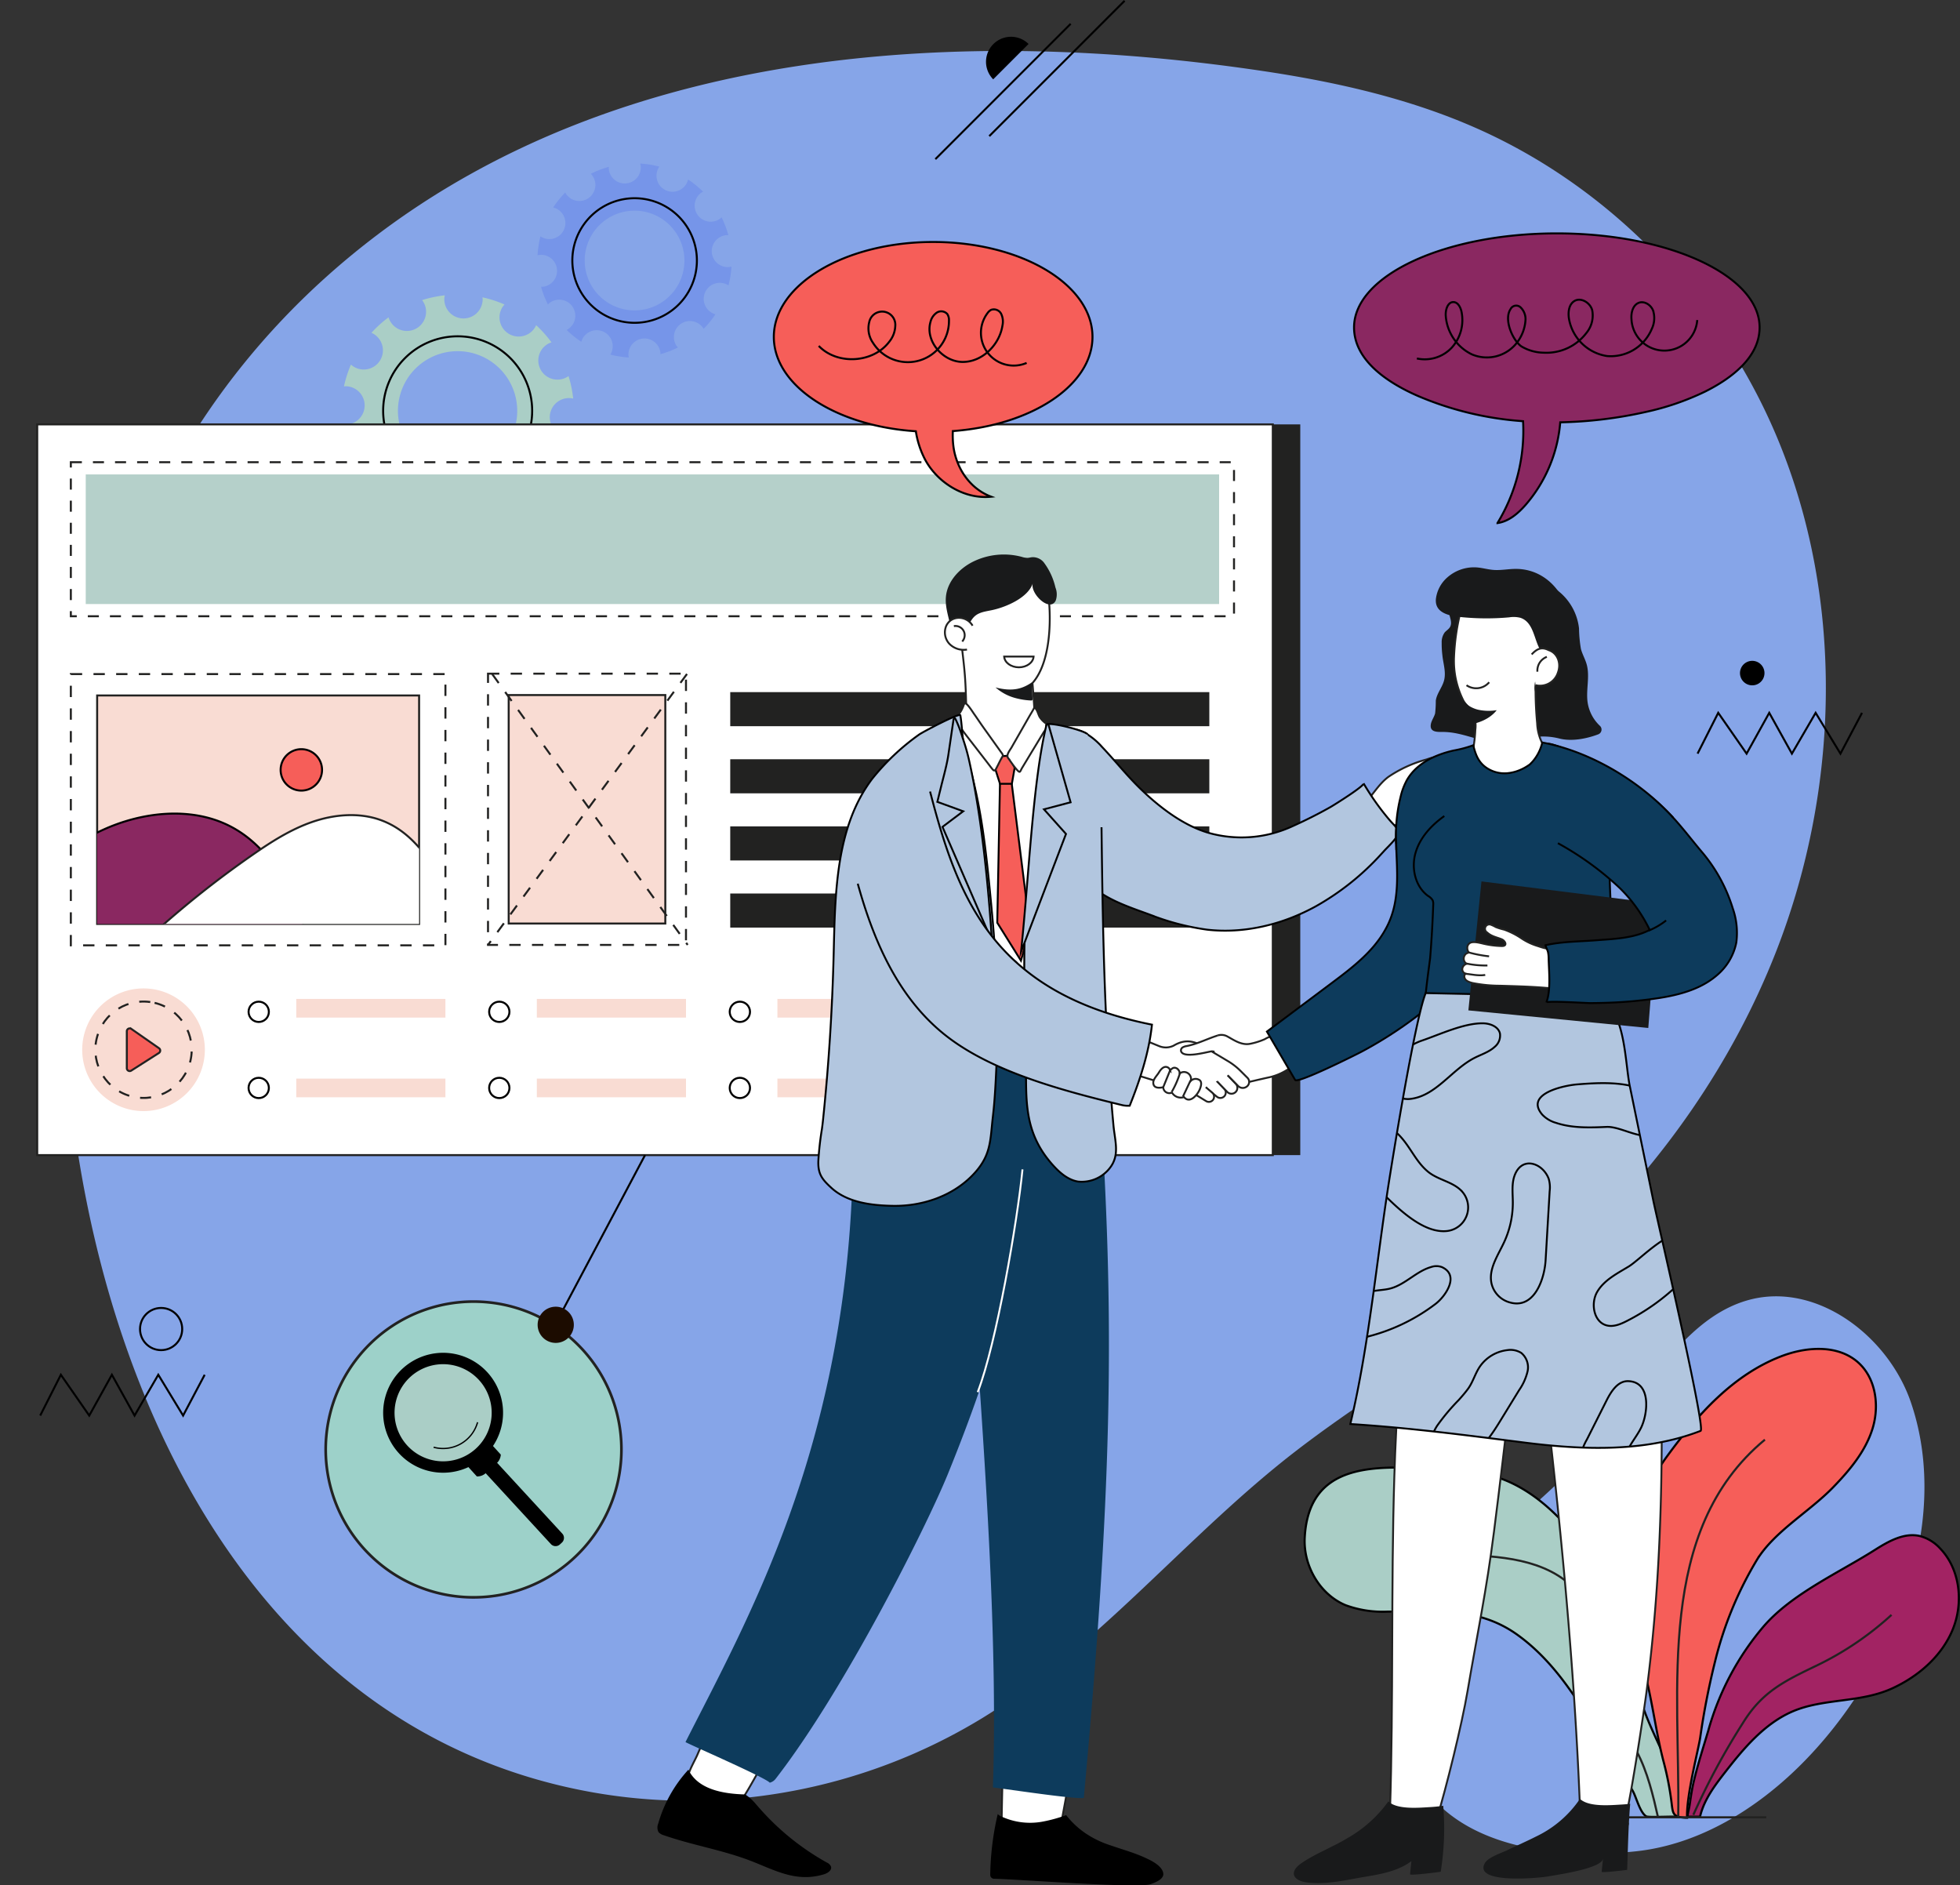 <?xml version="1.0" encoding="UTF-8"?>
<svg xmlns="http://www.w3.org/2000/svg" xmlns:xlink="http://www.w3.org/1999/xlink" id="Group_11485" data-name="Group 11485" width="489" height="470.315" viewBox="0 0 489 470.315">
  <rect x="0" y="0" width="489" height="470.315" fill="#333333" stroke="none"/>
  <defs>
    <clipPath id="clip-path">
      <rect id="Rectangle_18295" data-name="Rectangle 18295" width="489" height="470.315" fill="none"></rect>
    </clipPath>
    <clipPath id="clip-path-2">
      <rect id="Rectangle_18296" data-name="Rectangle 18296" width="80.326" height="56.993" fill="none"></rect>
    </clipPath>
    <clipPath id="clip-path-4">
      <path id="Path_9943" data-name="Path 9943" d="M316.643,272.5c-3.164,20.068-5,41.12-9.685,60.718,14.7.926,29.068,2.812,43.712,4.66,14.629,1.846,29.919,2.367,43.672-2.949,1.37-.537-10.758-52.387-11.776-57.351q-2.944-14.337-5.888-28.676c-1.219-5.936-1.067-18.574-7.207-21.569a9.822,9.822,0,0,0-1.25-.5c-3.933-1.29-10.07-1.061-15.248-.833-2.328.1-4.462.205-6.116.17q-10.553-.226-21.1-.451c-2.787,7.087-8.458,42.656-9.108,46.781" transform="translate(-306.958 -225.721)" fill="none"></path>
    </clipPath>
    <clipPath id="clip-path-6">
      <path id="Path_9972" data-name="Path 9972" d="M104.98,333.7l1.533,1.689a3.146,3.146,0,0,0,4.444.213l2.728-2.478a3.146,3.146,0,0,0,.214-4.444l-1.533-1.688Z" transform="translate(-104.98 -326.988)" fill="none"></path>
    </clipPath>
  </defs>
  <g id="Group_11472" data-name="Group 11472">
    <g id="Group_11471" data-name="Group 11471" clip-path="url(#clip-path)">
      <path id="Path_9828" data-name="Path 9828" d="M169.668,448.067a140.95,140.95,0,0,0,74.146-20.681c29.089-17.868,51.09-45.744,78.23-66.635,23.319-17.951,49.056-31.321,70.519-51.969,21.027-20.228,38.313-44.812,49.134-72.411,16.589-42.307,17.237-91.868-1.791-133.119C425.167,71.3,398.954,45.163,367.545,31.105,350.394,23.428,331.951,19.3,313.46,16.551c-74.6-11.09-159.309-6.218-221.8,41.739C25.136,109.338,7.6,188.867,15.982,270.395,24.1,349.408,63.59,430.877,145.923,445.876a136.437,136.437,0,0,0,23.746,2.192" transform="translate(1.369 1.13)" fill="#86a5e8"></path>
      <path id="Path_9829" data-name="Path 9829" d="M109.8,124.753a28.741,28.741,0,0,0,5.48-1.149,4.556,4.556,0,0,1-.273-.423,4.789,4.789,0,1,1,8.712-3.858,29.124,29.124,0,0,0,4.19-3.744,4.64,4.64,0,0,1-.476-.244,4.784,4.784,0,1,1,5.189-8.038,4.716,4.716,0,0,1,.474.379,28.7,28.7,0,0,0,1.772-5.378,4.89,4.89,0,0,1-.6.03,4.786,4.786,0,1,1,1.147-9.454,28.721,28.721,0,0,0-1.158-5.6,4.775,4.775,0,1,1-4.938-8.145,4.838,4.838,0,0,1,.687-.269,29.183,29.183,0,0,0-3.834-4.293,4.587,4.587,0,0,1-.331.65A4.784,4.784,0,0,1,117.8,70.03a4.707,4.707,0,0,1,.488-.612,28.732,28.732,0,0,0-5.5-1.793,4.662,4.662,0,0,1,.038.756,4.784,4.784,0,0,1-9.556-.474,4.687,4.687,0,0,1,.119-.783,28.858,28.858,0,0,0-5.658,1.2,4.7,4.7,0,0,1,.412.635,4.785,4.785,0,1,1-8.791,3.659,29.136,29.136,0,0,0-4.268,3.862,4.853,4.853,0,0,1,.633.324,4.784,4.784,0,1,1-5.189,8.038,4.645,4.645,0,0,1-.553-.441,28.834,28.834,0,0,0-1.743,5.443,4.847,4.847,0,0,1,.646-.032,4.784,4.784,0,0,1-.475,9.556,4.864,4.864,0,0,1-.624-.094,28.765,28.765,0,0,0,1.194,5.537,4.849,4.849,0,0,1,.486-.315,4.784,4.784,0,0,1,4.367,8.513,4.608,4.608,0,0,1-.53.207,29.166,29.166,0,0,0,3.772,4.168,4.727,4.727,0,0,1,.237-.463,4.784,4.784,0,0,1,8.038,5.189,4.539,4.539,0,0,1-.331.415,28.8,28.8,0,0,0,5.325,1.722,4.487,4.487,0,0,1-.024-.487,4.784,4.784,0,0,1,9.556.474,4.677,4.677,0,0,1-.079.516m-4.164-9.343a19.5,19.5,0,1,1,20.438-18.5,19.495,19.495,0,0,1-20.438,18.5" transform="translate(7.584 6.545)" fill="#aacec6"></path>
      <path id="Path_9830" data-name="Path 9830" d="M112.206,74.083a22.154,22.154,0,1,0,15.049,27.48,22.179,22.179,0,0,0-15.049-27.48m8.071,25.44a14.883,14.883,0,1,1-10.11-18.461,14.9,14.9,0,0,1,10.11,18.461" transform="translate(8.174 7.136)" fill="#aacec6"></path>
      <path id="Path_9831" data-name="Path 9831" d="M87.1,95.029a18.588,18.588,0,1,0,18.588-18.588A18.588,18.588,0,0,0,87.1,95.029Z" transform="translate(8.493 7.453)" fill="none" stroke="#000" stroke-linecap="round" stroke-miterlimit="10" stroke-width="0.5"></path>
      <path id="Path_9832" data-name="Path 9832" d="M152.845,84.729a24.082,24.082,0,0,0,4.372-1.669c-.094-.1-.2-.2-.282-.313a4,4,0,0,1,6.453-4.725,3.893,3.893,0,0,1,.232.394,24.281,24.281,0,0,0,2.967-3.642,3.832,3.832,0,0,1-.425-.138,4,4,0,1,1,3.668-7.068,24.085,24.085,0,0,0,.756-4.673,3.99,3.99,0,1,1-1.354-7.847,3.936,3.936,0,0,1,.569,0,24.041,24.041,0,0,0-1.692-4.469,4.113,4.113,0,0,1-.423.38,4,4,0,0,1-4.725-6.453,3.958,3.958,0,0,1,.531-.313,24.348,24.348,0,0,0-3.728-3.04,4.058,4.058,0,0,1-.189.579,4,4,0,1,1-7.318-3.226,3.908,3.908,0,0,1,.323-.571,24.055,24.055,0,0,0-4.773-.757,4.1,4.1,0,0,1,.132.619,4,4,0,0,1-7.951.866,4.046,4.046,0,0,1-.005-.662,24.072,24.072,0,0,0-4.511,1.737,4.127,4.127,0,0,1,.423.47,4,4,0,0,1-6.454,4.725,4.078,4.078,0,0,1-.322-.548A24.338,24.338,0,0,0,126.1,48.13a4.176,4.176,0,0,1,.564.184,4,4,0,1,1-3.74,7.027,23.95,23.95,0,0,0-.722,4.721,3.952,3.952,0,0,1,.528-.112A4,4,0,0,1,123.6,67.9a4.058,4.058,0,0,1-.529,0,24.136,24.136,0,0,0,1.714,4.414,3.91,3.91,0,0,1,.36-.325,4,4,0,1,1,4.314,6.695,24.339,24.339,0,0,0,3.661,2.945,3.844,3.844,0,0,1,.135-.413,4,4,0,1,1,7.318,3.227,3.882,3.882,0,0,1-.218.385,23.976,23.976,0,0,0,4.622.721,3.95,3.95,0,0,1-.085-.4,4,4,0,0,1,7.951-.865,4.12,4.12,0,0,1,0,.436m-4.667-7.166A16.3,16.3,0,1,1,162.617,59.6a16.3,16.3,0,0,1-14.439,17.963" transform="translate(11.915 3.625)" fill="#7695e9"></path>
      <path id="Path_9833" data-name="Path 9833" d="M148.231,42.491A18.519,18.519,0,1,0,164.267,63.2a18.54,18.54,0,0,0-16.037-20.705m10.008,19.939A12.441,12.441,0,1,1,147.465,48.52a12.455,12.455,0,0,1,10.774,13.911" transform="translate(12.42 4.128)" fill="#7695e9"></path>
      <path id="Path_9834" data-name="Path 9834" d="M130.3,63.039a15.538,15.538,0,1,0,12.9-17.789A15.538,15.538,0,0,0,130.3,63.039Z" transform="translate(12.686 4.393)" fill="none" stroke="#000" stroke-linecap="round" stroke-miterlimit="10" stroke-width="0.5"></path>
      <rect id="Rectangle_18286" data-name="Rectangle 18286" width="308.268" height="182.282" transform="translate(16.137 105.866)" fill="#222221"></rect>
      <rect id="Rectangle_18287" data-name="Rectangle 18287" width="308.268" height="182.282" transform="translate(9.284 105.866)" fill="#fff"></rect>
      <rect id="Rectangle_18288" data-name="Rectangle 18288" width="308.268" height="182.282" transform="translate(9.284 105.866)" fill="none" stroke="#222221" stroke-miterlimit="10" stroke-width="0.5"></rect>
      <circle id="Ellipse_1638" data-name="Ellipse 1638" cx="2.532" cy="2.532" r="2.532" transform="translate(122.036 249.87)" fill="none" stroke="#000" stroke-miterlimit="10" stroke-width="0.5"></circle>
      <rect id="Rectangle_18289" data-name="Rectangle 18289" width="37.212" height="4.658" transform="translate(133.936 249.185)" fill="#f9dcd3"></rect>
      <circle id="Ellipse_1639" data-name="Ellipse 1639" cx="2.532" cy="2.532" r="2.532" transform="translate(122.036 268.861)" fill="none" stroke="#000" stroke-miterlimit="10" stroke-width="0.5"></circle>
      <rect id="Rectangle_18290" data-name="Rectangle 18290" width="37.212" height="4.658" transform="translate(133.936 269.064)" fill="#f9dcd3"></rect>
      <circle id="Ellipse_1640" data-name="Ellipse 1640" cx="2.532" cy="2.532" r="2.532" transform="translate(182.056 249.87)" fill="none" stroke="#000" stroke-miterlimit="10" stroke-width="0.5"></circle>
      <rect id="Rectangle_18291" data-name="Rectangle 18291" width="37.212" height="4.658" transform="translate(193.955 249.185)" fill="#f9dcd3"></rect>
      <circle id="Ellipse_1641" data-name="Ellipse 1641" cx="2.532" cy="2.532" r="2.532" transform="translate(182.056 268.861)" fill="none" stroke="#000" stroke-miterlimit="10" stroke-width="0.5"></circle>
      <rect id="Rectangle_18292" data-name="Rectangle 18292" width="37.212" height="4.658" transform="translate(193.955 269.064)" fill="#f9dcd3"></rect>
      <rect id="Rectangle_18293" data-name="Rectangle 18293" width="80.326" height="56.993" transform="translate(24.237 173.488)" fill="#f9dcd3"></rect>
      <rect id="Rectangle_18294" data-name="Rectangle 18294" width="80.326" height="56.993" transform="translate(24.237 173.488)" fill="none" stroke="#222221" stroke-miterlimit="10" stroke-width="0.5"></rect>
    </g>
  </g>
  <g id="Group_11474" data-name="Group 11474" transform="translate(24.237 173.489)">
    <g id="Group_11473" data-name="Group 11473" clip-path="url(#clip-path-2)">
      <path id="Path_9835" data-name="Path 9835" d="M.168,207.635c7.816-7.066,15.811-14.248,25.6-18.7s21.842-5.784,31.422-.961c10.424,5.248,15.666,16.328,19.191,26.873,1.238,3.7-3.092,5.722-6.321,8.168a38.76,38.76,0,0,1-11.021,5.338c-8.676,2.956-17.9,4.923-27.113,4.3s-18.447-4.046-24.561-10.5" transform="translate(-24.221 -155.458)" fill="#8a2861"></path>
      <path id="Path_9836" data-name="Path 9836" d="M.168,207.635c7.816-7.066,15.811-14.248,25.6-18.7s21.842-5.784,31.422-.961c10.424,5.248,15.666,16.328,19.191,26.873,1.238,3.7-3.092,5.722-6.321,8.168a38.76,38.76,0,0,1-11.021,5.338c-8.676,2.956-17.9,4.923-27.113,4.3s-18.447-4.046-24.561-10.5" transform="translate(-24.221 -155.458)" fill="none" stroke="#000" stroke-miterlimit="10" stroke-width="0.5"></path>
      <path id="Path_9837" data-name="Path 9837" d="M114.736,215.768l-4.456-9.037c-4.03-8.178-8.892-17.1-17.92-20.281-5.4-1.9-11.515-1.346-16.921.521s-10.221,4.959-14.847,8.168A243.889,243.889,0,0,0,25.34,224.859" transform="translate(-21.767 -155.424)" fill="#fff"></path>
      <path id="Path_9838" data-name="Path 9838" d="M114.736,215.768l-4.456-9.037c-4.03-8.178-8.892-17.1-17.92-20.281-5.4-1.9-11.515-1.346-16.921.521s-10.221,4.959-14.847,8.168A243.889,243.889,0,0,0,25.34,224.859" transform="translate(-21.767 -155.424)" fill="none" stroke="#222221" stroke-miterlimit="10" stroke-width="0.5"></path>
    </g>
  </g>
  <g id="Group_11476" data-name="Group 11476">
    <g id="Group_11475" data-name="Group 11475" clip-path="url(#clip-path)">
      <path id="Path_9839" data-name="Path 9839" d="M74.126,175.451a5.166,5.166,0,1,1-5.167-5.167,5.167,5.167,0,0,1,5.167,5.167" transform="translate(6.22 16.603)" fill="#f65e59"></path>
      <path id="Path_9840" data-name="Path 9840" d="M74.126,175.451a5.166,5.166,0,1,1-5.167-5.167A5.167,5.167,0,0,1,74.126,175.451Z" transform="translate(6.22 16.603)" fill="none" stroke="#000" stroke-miterlimit="10" stroke-width="0.5"></path>
      <rect id="Rectangle_18297" data-name="Rectangle 18297" width="93.456" height="67.667" transform="translate(17.673 168.152)" fill="none" stroke="#222221" stroke-miterlimit="10" stroke-width="0.5" stroke-dasharray="2.826 2.826"></rect>
      <rect id="Rectangle_18298" data-name="Rectangle 18298" width="290.201" height="38.425" transform="translate(17.673 115.301)" fill="#fff"></rect>
      <rect id="Rectangle_18299" data-name="Rectangle 18299" width="290.201" height="38.425" transform="translate(17.673 115.301)" fill="none" stroke="#222221" stroke-miterlimit="10" stroke-width="0.5" stroke-dasharray="2.756 2.756"></rect>
      <rect id="Rectangle_18300" data-name="Rectangle 18300" width="282.766" height="32.336" transform="translate(21.39 118.346)" fill="#b5d0ca"></rect>
      <path id="Path_9841" data-name="Path 9841" d="M49.288,239.96a15.3,15.3,0,1,1-15.3-15.3,15.3,15.3,0,0,1,15.3,15.3" transform="translate(1.822 21.905)" fill="#f9dcd3"></path>
      <path id="Path_9842" data-name="Path 9842" d="M28.83,234.47v9.209a.715.715,0,0,0,1.1.6l6.9-4.4a.715.715,0,0,0,.025-1.191l-6.9-4.814a.716.716,0,0,0-1.125.587" transform="translate(2.811 22.792)" fill="#f65e59"></path>
      <path id="Path_9843" data-name="Path 9843" d="M28.83,234.47v9.209a.715.715,0,0,0,1.1.6l6.9-4.4a.715.715,0,0,0,.025-1.191l-6.9-4.814A.716.716,0,0,0,28.83,234.47Z" transform="translate(2.811 22.792)" fill="none" stroke="#222221" stroke-miterlimit="10" stroke-width="0.5"></path>
      <circle id="Ellipse_1642" data-name="Ellipse 1642" cx="2.532" cy="2.532" r="2.532" transform="translate(62.017 249.87)" fill="none" stroke="#000" stroke-miterlimit="10" stroke-width="0.5"></circle>
      <rect id="Rectangle_18301" data-name="Rectangle 18301" width="37.212" height="4.658" transform="translate(73.917 249.185)" fill="#f9dcd3"></rect>
      <circle id="Ellipse_1643" data-name="Ellipse 1643" cx="2.532" cy="2.532" r="2.532" transform="translate(62.017 268.861)" fill="none" stroke="#000" stroke-miterlimit="10" stroke-width="0.5"></circle>
      <rect id="Rectangle_18302" data-name="Rectangle 18302" width="37.212" height="4.658" transform="translate(73.917 269.064)" fill="#f9dcd3"></rect>
      <rect id="Rectangle_18303" data-name="Rectangle 18303" width="119.528" height="8.501" transform="translate(182.187 172.653)" fill="#222221"></rect>
      <rect id="Rectangle_18304" data-name="Rectangle 18304" width="119.528" height="8.501" transform="translate(182.187 189.398)" fill="#222221"></rect>
      <rect id="Rectangle_18305" data-name="Rectangle 18305" width="119.528" height="8.501" transform="translate(182.187 206.144)" fill="#222221"></rect>
      <rect id="Rectangle_18306" data-name="Rectangle 18306" width="119.528" height="8.501" transform="translate(182.187 222.89)" fill="#222221"></rect>
      <circle id="Ellipse_1644" data-name="Ellipse 1644" cx="12.02" cy="12.02" r="12.02" transform="translate(21.348 270.802) rotate(-76.717)" fill="none" stroke="#222221" stroke-miterlimit="10" stroke-width="0.5" stroke-dasharray="2.756 2.756"></circle>
      <rect id="Rectangle_18307" data-name="Rectangle 18307" width="49.393" height="67.667" transform="translate(121.754 168.048)" fill="#fff"></rect>
      <rect id="Rectangle_18308" data-name="Rectangle 18308" width="49.393" height="67.667" transform="translate(121.754 168.048)" fill="none" stroke="#222221" stroke-miterlimit="10" stroke-width="0.5" stroke-dasharray="2.827 2.827"></rect>
      <rect id="Rectangle_18309" data-name="Rectangle 18309" width="39.074" height="56.993" transform="translate(126.914 173.385)" fill="#f9dcd3"></rect>
      <rect id="Rectangle_18310" data-name="Rectangle 18310" width="39.074" height="56.993" transform="translate(126.914 173.385)" fill="none" stroke="#222221" stroke-miterlimit="10" stroke-width="0.5"></rect>
      <line id="Line_526" data-name="Line 526" x2="48.765" y2="67.563" transform="translate(122.805 168.152)" fill="#fff"></line>
      <line id="Line_527" data-name="Line 527" x2="48.765" y2="67.563" transform="translate(122.805 168.152)" fill="none" stroke="#222221" stroke-miterlimit="10" stroke-width="0.5" stroke-dasharray="2.756 2.756"></line>
      <line id="Line_528" data-name="Line 528" x1="49.639" y2="67.591" transform="translate(121.754 168.124)" fill="#fff"></line>
      <line id="Line_529" data-name="Line 529" x1="49.639" y2="67.591" transform="translate(121.754 168.124)" fill="none" stroke="#222221" stroke-miterlimit="10" stroke-width="0.5" stroke-dasharray="2.756 2.756"></line>
      <path id="Path_9844" data-name="Path 9844" d="M225.942,18.978a6.239,6.239,0,0,1,8.822-8.824" transform="translate(21.852 0.812)"></path>
      <line id="Line_530" data-name="Line 530" x1="33.765" y2="33.766" transform="translate(233.36 5.938)" fill="none" stroke="#000" stroke-miterlimit="10" stroke-width="0.5"></line>
      <line id="Line_531" data-name="Line 531" x1="33.766" y2="33.766" transform="translate(246.81 0.194)" fill="none" stroke="#000" stroke-miterlimit="10" stroke-width="0.5"></line>
      <path id="Path_9845" data-name="Path 9845" d="M147.818,332.73a36.889,36.889,0,1,1-36.888-36.888,36.888,36.888,0,0,1,36.888,36.888" transform="translate(7.219 28.845)" fill="#9dd1c9"></path>
      <path id="Path_9846" data-name="Path 9846" d="M147.818,332.73a36.889,36.889,0,1,1-36.888-36.888A36.888,36.888,0,0,1,147.818,332.73Z" transform="translate(7.219 28.845)" fill="none" stroke="#222221" stroke-miterlimit="10" stroke-width="0.671"></path>
      <line id="Line_532" data-name="Line 532" x1="22.283" y2="42.018" transform="translate(138.648 288.148)" fill="none" stroke="#000" stroke-miterlimit="10" stroke-width="0.5"></line>
      <path id="Path_9847" data-name="Path 9847" d="M126.732,306.035a4.515,4.515,0,1,1,4.515-4.515,4.514,4.514,0,0,1-4.515,4.515" transform="translate(11.917 28.959)" fill="#1c0c00"></path>
      <path id="Path_9848" data-name="Path 9848" d="M336.286,359.749c3.859-3.392,7.923-6.612,11.81-9.893a217.107,217.107,0,0,0,29.247-29.968c7.762-9.665,15.559-20.625,27.439-24.167,17.03-5.076,35.278,8.537,41.033,25.35,10.643,31.092-5.22,68.23-27.36,90.334-11.089,11.073-25.426,20.006-41.288,21.69-16.763,1.779-39.089.042-50.865-13.46a38.49,38.49,0,0,1-6.04-39.962c3.5-7.9,9.466-14.161,16.022-19.924" transform="translate(30.925 28.729)" fill="#86a5e8"></path>
      <path id="Path_9849" data-name="Path 9849" d="M358.4,53.049c27.939,0,50.588,10.5,50.588,23.458,0,7.669-7.454,12.936-13.595,16a65.846,65.846,0,0,1-14.872,5.1,106.282,106.282,0,0,1-21.27,2.57,35.87,35.87,0,0,1-8.618,20.566c-1.883,2.151-4.21,4.162-7.039,4.568a44.25,44.25,0,0,0,6.385-25.414,80.83,80.83,0,0,1-26.38-6.36c-6.823-3.007-15.789-8.518-15.789-17.027,0-12.955,22.649-23.458,50.588-23.458" transform="translate(30.012 5.172)" fill="#8a2861"></path>
      <path id="Path_9850" data-name="Path 9850" d="M358.4,53.049c27.939,0,50.588,10.5,50.588,23.458,0,7.669-7.454,12.936-13.595,16a65.846,65.846,0,0,1-14.872,5.1,106.282,106.282,0,0,1-21.27,2.57,35.87,35.87,0,0,1-8.618,20.566c-1.883,2.151-4.21,4.162-7.039,4.568a44.25,44.25,0,0,0,6.385-25.414,80.83,80.83,0,0,1-26.38-6.36c-6.823-3.007-15.789-8.518-15.789-17.027C307.812,63.552,330.461,53.049,358.4,53.049Z" transform="translate(30.012 5.172)" fill="none" stroke="#000" stroke-miterlimit="10" stroke-width="0.5"></path>
      <path id="Path_9851" data-name="Path 9851" d="M392.04,73.194a8.219,8.219,0,0,1-16.407-.2c-.141-1.575.318-3.432,1.709-4.056s3.087.4,3.672,1.861A6.227,6.227,0,0,1,380.7,75.4a11.107,11.107,0,0,1-11.151,6.778,11.381,11.381,0,0,1-9.482-9.141c-.3-1.616-.125-3.565,1.175-4.492,1.613-1.148,4.025.206,4.586,2.16a6.841,6.841,0,0,1-1.436,5.7,12.5,12.5,0,0,1-10.623,4.933,11.174,11.174,0,0,1-5.646-1.6c-2.194-1.589-4.388-6.7-2.665-9.265a1.578,1.578,0,0,1,2.57-.376,4.06,4.06,0,0,1,1.171,2.912,10.226,10.226,0,0,1-2.6,6.371,9.48,9.48,0,0,1-10.8,2.368,11.6,11.6,0,0,1-6.5-9.541c-.134-1.531.493-3.571,1.961-3.492,1.082.057,1.726,1.294,1.965,2.4a10.243,10.243,0,0,1-2.5,9.035,9.232,9.232,0,0,1-8.636,2.63" transform="translate(31.405 6.643)" fill="none" stroke="#000" stroke-miterlimit="10" stroke-width="0.5"></path>
      <path id="Path_9852" data-name="Path 9852" d="M370.67,360.483c5.479,9.732,6.839,20.9,9.916,31.473,2.649,9.1,9.918,19.037,9.581,28.824.013-.369-7.778.168-8.37-.206-1.567-.99-2.428-4.627-3.3-6.235-2.618-4.808-5.8-9.432-8.6-14.146-5.524-9.281-11.472-18.695-20.431-25.045-9.938-7.044-20.911-5.653-32.214-5.641a26.848,26.848,0,0,1-10.49-1.619c-6.443-2.716-10.542-9.88-10.163-16.863,1.037-19.113,18.1-17.771,31.991-17.191,5.365.224,10.808.461,15.916,2.116,7.786,2.521,14.21,8.167,19.382,14.509a70.671,70.671,0,0,1,6.789,10.025" transform="translate(28.916 32.523)" fill="#aacec6"></path>
      <path id="Path_9853" data-name="Path 9853" d="M370.67,360.483c5.479,9.732,6.839,20.9,9.916,31.473,2.649,9.1,9.918,19.037,9.581,28.824.013-.369-7.778.168-8.37-.206-1.567-.99-2.428-4.627-3.3-6.235-2.618-4.808-5.8-9.432-8.6-14.146-5.524-9.281-11.472-18.695-20.431-25.045-9.938-7.044-20.911-5.653-32.214-5.641a26.848,26.848,0,0,1-10.49-1.619c-6.443-2.716-10.542-9.88-10.163-16.863,1.037-19.113,18.1-17.771,31.991-17.191,5.365.224,10.808.461,15.916,2.116,7.786,2.521,14.21,8.167,19.382,14.509A70.671,70.671,0,0,1,370.67,360.483Z" transform="translate(28.916 32.523)" fill="none" stroke="#000" stroke-miterlimit="10" stroke-width="0.527"></path>
      <path id="Path_9854" data-name="Path 9854" d="M386.737,419.157H383.6c0-.044,0-.091.009-.135.136-1,.425-1.968.579-3.061.277-1.949.567-3.868,1.032-5.8,1.013-4.211,2.35-8.333,3.58-12.483a68.286,68.286,0,0,1,13.779-25.96c7.022-8.14,18.6-13.3,27.689-19.047,3.43-2.169,7.348-4.431,11.3-3.526a10.487,10.487,0,0,1,5.1,3.128c4.965,5.192,5.842,13.487,3.131,20.14s-8.523,11.709-15.05,14.711c-8.019,3.688-17.153,2.457-24.88,5.762-7.01,3-12.234,9.218-16.8,15.083-2.7,3.466-5.335,6.959-6.33,11.187" transform="translate(37.402 34.023)" fill="#a22363"></path>
      <path id="Path_9855" data-name="Path 9855" d="M386.737,419.157H383.6c0-.044,0-.091.009-.135.136-1,.425-1.968.579-3.061.277-1.949.567-3.868,1.032-5.8,1.013-4.211,2.35-8.333,3.58-12.483a68.286,68.286,0,0,1,13.779-25.96c7.022-8.14,18.6-13.3,27.689-19.047,3.43-2.169,7.348-4.431,11.3-3.526a10.487,10.487,0,0,1,5.1,3.128c4.965,5.192,5.842,13.487,3.131,20.14s-8.523,11.709-15.05,14.711c-8.019,3.688-17.153,2.457-24.88,5.762-7.01,3-12.234,9.218-16.8,15.083C390.368,411.436,387.732,414.929,386.737,419.157Z" transform="translate(37.402 34.023)" fill="none" stroke="#000" stroke-miterlimit="10" stroke-width="0.527"></path>
      <path id="Path_9856" data-name="Path 9856" d="M391.783,384.5a189.3,189.3,0,0,0-3.727,19.069c-.486,3.175-3.483,14.483-3.269,19.988h-.33c-3.433-.194-3.189-1.065-3.618-4.331a76.351,76.351,0,0,0-1.889-9.572c-1.619-6.115-2.495-12.608-3.886-18.85-1.513-6.79-2.967-13.6-3.932-20.5-1.985-14.16.549-25.91,8.939-37.305,7.415-10.071,16.2-19.924,28.149-24.54,6.311-2.438,14.159-2.991,19.224,1.495,4.458,3.949,5.374,10.818,3.617,16.508s-5.719,10.415-9.869,14.687c-5.894,6.068-14.5,10.9-18.89,17.92a91.035,91.035,0,0,0-10.517,25.43" transform="translate(36.124 29.894)" fill="#f65e59"></path>
      <path id="Path_9857" data-name="Path 9857" d="M391.783,384.5a189.3,189.3,0,0,0-3.727,19.069c-.486,3.175-3.483,14.483-3.269,19.988h-.33c-3.433-.194-3.189-1.065-3.618-4.331a76.351,76.351,0,0,0-1.889-9.572c-1.619-6.115-2.495-12.608-3.886-18.85-1.513-6.79-2.967-13.6-3.932-20.5-1.985-14.16.549-25.91,8.939-37.305,7.415-10.071,16.2-19.924,28.149-24.54,6.311-2.438,14.159-2.991,19.224,1.495,4.458,3.949,5.374,10.818,3.617,16.508s-5.719,10.415-9.869,14.687c-5.894,6.068-14.5,10.9-18.89,17.92A91.035,91.035,0,0,0,391.783,384.5Z" transform="translate(36.124 29.894)" fill="none" stroke="#000" stroke-miterlimit="10" stroke-width="0.527"></path>
      <path id="Path_9858" data-name="Path 9858" d="M381.4,419.046c-1.242-5.533-2.67-11.574-5.326-16.543-2.35-4.4-4.388-8.181-5.618-13.11-2.338-9.363-2.872-20.265-9.978-27.565-7.268-7.466-18.824-8.18-29.241-8.421" transform="translate(32.296 34.458)" fill="none" stroke="#222221" stroke-miterlimit="10" stroke-width="0.527"></path>
      <path id="Path_9859" data-name="Path 9859" d="M384.94,416.936a176.732,176.732,0,0,1,12.355-22.9c4.764-7.732,10.143-10.371,18.359-14.318a77.256,77.256,0,0,0,18.729-12.668" transform="translate(37.533 35.789)" fill="none" stroke="#222221" stroke-miterlimit="10" stroke-width="0.527"></path>
      <path id="Path_9860" data-name="Path 9860" d="M403.15,327.226c-27.363,22.655-21.112,62.187-21.628,94.181" transform="translate(37.173 31.905)" fill="none" stroke="#222221" stroke-miterlimit="10" stroke-width="0.527"></path>
      <line id="Line_533" data-name="Line 533" x1="38.759" transform="translate(401.897 453.338)" fill="none" stroke="#222221" stroke-miterlimit="10" stroke-width="0.527"></line>
      <path id="Path_9861" data-name="Path 9861" d="M255.413,78.679C255.413,65.6,237.616,55,215.662,55S175.91,65.6,175.91,78.679c0,12.208,15.511,22.254,35.432,23.537a22.655,22.655,0,0,0,2.293,7.039c2.929,5.512,9.524,10,16.5,9.289-5.491-2.076-8.694-7.276-9.4-12.418a21.98,21.98,0,0,1-.164-3.954c19.635-1.442,34.841-11.406,34.841-23.493" transform="translate(17.152 5.363)" fill="#f65e59"></path>
      <path id="Path_9862" data-name="Path 9862" d="M255.413,78.679C255.413,65.6,237.616,55,215.662,55S175.91,65.6,175.91,78.679c0,12.208,15.511,22.254,35.432,23.537a22.655,22.655,0,0,0,2.293,7.039c2.929,5.512,9.524,10,16.5,9.289-5.491-2.076-8.694-7.276-9.4-12.418a21.98,21.98,0,0,1-.164-3.954C240.207,100.73,255.413,90.765,255.413,78.679Z" transform="translate(17.152 5.363)" fill="none" stroke="#000" stroke-miterlimit="10" stroke-width="0.5"></path>
      <path id="Path_9863" data-name="Path 9863" d="M186.121,79.437c4.614,4.818,13.554,4.3,17.576-1.024a6.614,6.614,0,0,0,1.519-4,3.287,3.287,0,0,0-6.5-.9,6.317,6.317,0,0,0,.963,5.193,10.259,10.259,0,0,0,18.932-5.564,2.772,2.772,0,0,0-.418-1.658,2.042,2.042,0,0,0-2.608-.358A3.879,3.879,0,0,0,214,73.448c-1.373,4.725,3.034,9.914,7.953,9.984s9.268-4.235,10.007-9.1a4.507,4.507,0,0,0-.331-2.906,2.049,2.049,0,0,0-2.521-.978,2.617,2.617,0,0,0-.887.82,8.173,8.173,0,0,0,9.769,12.411" transform="translate(18.147 6.854)" fill="none" stroke="#000" stroke-miterlimit="10" stroke-width="0.5"></path>
      <path id="Path_9864" data-name="Path 9864" d="M376.948,394.828c3.747-29.14,4.084-57.135,3.442-86.621-.212-9.707-.839-15.833-1.763-25.516-.825-8.645-6.607-12.746-15.766-11.021a9.541,9.541,0,0,0-4.242,1.758,11.34,11.34,0,0,0-2.642,3.43c-4.486,8-8.911,9.864-7.712,18.729,5.737,42.45,10.494,89.208,12.008,129.657.125,3.316,1.354,4.951,5.186,5,2.747.038,4.638,1.725,6.157-.565s-.447-.623.169-3.3c1.439-6.26,4.357-25.282,5.163-31.551" transform="translate(33.937 26.451)" fill="#fff"></path>
      <path id="Path_9865" data-name="Path 9865" d="M376.948,394.828c3.747-29.14,4.084-57.135,3.442-86.621-.212-9.707-.839-15.833-1.763-25.516-.825-8.645-6.607-12.746-15.766-11.021a9.541,9.541,0,0,0-4.242,1.758,11.34,11.34,0,0,0-2.642,3.43c-4.486,8-8.911,9.864-7.712,18.729,5.737,42.45,10.494,89.208,12.008,129.657.125,3.316,1.354,4.951,5.186,5,2.747.038,4.638,1.725,6.157-.565s-.447-.623.169-3.3C373.224,420.119,376.142,401.1,376.948,394.828Z" transform="translate(33.937 26.451)" fill="none" stroke="#222221" stroke-miterlimit="10" stroke-width="0.47"></path>
      <path id="Path_9866" data-name="Path 9866" d="M319.134,188.628c-2.4,1.888-4.712,3.881-7.06,5.866a10.9,10.9,0,0,1-3.864,2.425,3.721,3.721,0,0,1-4.119-1.213,4.551,4.551,0,0,1-.011-4.037,12.727,12.727,0,0,1,2.371-3.913c1.326-1.493,2.984-2.653,4.379-4.081,2.079-2.128,3.564-4.875,5.987-6.661a31.67,31.67,0,0,1,9.473-4.323,12.893,12.893,0,0,1,4.486-.786,5.075,5.075,0,0,1,3.957,1.971,4.972,4.972,0,0,1-.167,5.317,10.479,10.479,0,0,1-4.295,3.536c-3.222,1.639-6.8,2.6-9.717,4.8q-.714.54-1.418,1.093" transform="translate(29.603 16.76)" fill="#fff"></path>
      <path id="Path_9867" data-name="Path 9867" d="M319.134,188.628c-2.4,1.888-4.712,3.881-7.06,5.866a10.9,10.9,0,0,1-3.864,2.425,3.721,3.721,0,0,1-4.119-1.213,4.551,4.551,0,0,1-.011-4.037,12.727,12.727,0,0,1,2.371-3.913c1.326-1.493,2.984-2.653,4.379-4.081,2.079-2.128,3.564-4.875,5.987-6.661a31.67,31.67,0,0,1,9.473-4.323,12.893,12.893,0,0,1,4.486-.786,5.075,5.075,0,0,1,3.957,1.971,4.972,4.972,0,0,1-.167,5.317,10.479,10.479,0,0,1-4.295,3.536c-3.222,1.639-6.8,2.6-9.717,4.8Q319.838,188.075,319.134,188.628Z" transform="translate(29.603 16.76)" fill="none" stroke="#222221" stroke-miterlimit="10" stroke-width="0.47"></path>
      <path id="Path_9868" data-name="Path 9868" d="M373.84,410.1c-.677.074-1.354.143-2.035.18-2.79.154-8.283.7-10.5-1.413a27.456,27.456,0,0,1-10.962,9.4c-2.342,1.194-4.758,2.232-7.121,3.383-1.484.722-4.84,1.766-5.666,3.285-2.852,5.246,13.585,3.7,15.963,3.256,1.931-.363,13.283-1.933,13.538-4.424q-.168,1.643-.335,3.286c-.026.258,3.838-.148,6.357-.468.207-5.5.291-11,.761-16.486" transform="translate(32.88 39.865)" fill="#191a1b"></path>
      <path id="Path_9869" data-name="Path 9869" d="M156.486,408.218a2.224,2.224,0,0,1-.27-.915c-.137-1.816,1.85-5.046,2.564-6.719a94.321,94.321,0,0,1,6.7-12.867c1.658-2.664,3.593-5.368,6.456-6.655,4.512-2.029,11.051,1.948,11.268,6.943a9.809,9.809,0,0,1-1.094,4.488c-2.027,4.377-5.4,7.9-7.923,11.977-.553.893-4.945,9.09-5.753,8.964a26.283,26.283,0,0,1-7.735-2.67c-1.342-.671-3.456-1.182-4.208-2.545" transform="translate(15.231 37.102)" fill="#fff"></path>
      <path id="Path_9870" data-name="Path 9870" d="M156.486,408.218a2.224,2.224,0,0,1-.27-.915c-.137-1.816,1.85-5.046,2.564-6.719a94.321,94.321,0,0,1,6.7-12.867c1.658-2.664,3.593-5.368,6.456-6.655,4.512-2.029,11.051,1.948,11.268,6.943a9.809,9.809,0,0,1-1.094,4.488c-2.027,4.377-5.4,7.9-7.923,11.977-.553.893-4.945,9.09-5.753,8.964a26.283,26.283,0,0,1-7.735-2.67C159.351,410.092,157.237,409.581,156.486,408.218Z" transform="translate(15.231 37.102)" fill="none" stroke="#222221" stroke-miterlimit="10" stroke-width="0.47"></path>
      <path id="Path_9871" data-name="Path 9871" d="M227.675,418.563c.153-9.369.35-18.744.915-28.094a21.021,21.021,0,0,1,.991-2.626A9.854,9.854,0,0,1,233.8,383c1.529-.762,4.923-1.5,6.462-.578a6.519,6.519,0,0,1,2.311,2.959c2.641,5.62,2.935,12.078,2.292,18.254-.612,5.88-2.011,11.65-2.867,17.5-4.779.409-9.537-1.472-14.328-2.573" transform="translate(22.199 37.245)" fill="#fff"></path>
      <path id="Path_9872" data-name="Path 9872" d="M227.675,418.563c.153-9.369.35-18.744.915-28.094a21.021,21.021,0,0,1,.991-2.626A9.854,9.854,0,0,1,233.8,383c1.529-.762,4.923-1.5,6.462-.578a6.519,6.519,0,0,1,2.311,2.959c2.641,5.62,2.935,12.078,2.292,18.254-.612,5.88-2.011,11.65-2.867,17.5C237.224,421.545,232.466,419.664,227.675,418.563Z" transform="translate(22.199 37.245)" fill="none" stroke="#222221" stroke-miterlimit="10" stroke-width="0.47"></path>
      <path id="Path_9873" data-name="Path 9873" d="M244.86,273.448c.286-2.633,2.037-4.917,3.636-6.97a2.574,2.574,0,0,1,.7-.689.922.922,0,0,1,.941-.031,1.2,1.2,0,0,1,.392.519c1.28,2.732-.39,3.823-2.253,5.4-.689.585-1.449,1.361-1.257,2.243a3.541,3.541,0,0,0,.786,1.262c.458.612.567,2.809-.746,1.97-1.395-.889-2.383-2.027-2.2-3.705" transform="translate(23.872 25.901)" fill="#d0a898"></path>
      <path id="Path_9874" data-name="Path 9874" d="M251.652,294.651c-.074-1.133-1.846-1.14-1.772,0q.107,1.661.055,3.324c-.036,1.14,1.736,1.139,1.772,0q.053-1.664-.055-3.324" transform="translate(24.364 28.646)" fill="#464e5c"></path>
      <path id="Path_9875" data-name="Path 9875" d="M321.87,196.9c.2-.217.4-.435.6-.654,1.117-1.238,2.761-2.67,3.517-4.162.507-1,.567-.6-.215-1.609-.578-.746-1.282-1.416-1.893-2.138a64.334,64.334,0,0,1-6.431-9.079c.354.6-7.429,5.454-8.208,5.895-3.063,1.735-6.316,3.364-9.533,4.813a30.3,30.3,0,0,1-20.771,1.689c-6.5-1.83-12.667-6.644-17.415-11.305-3.261-3.2-6.11-6.794-9.255-10.108a17.106,17.106,0,0,0-4.412-3.62,9.908,9.908,0,0,0-9.229.281c-2.8,1.579-5.512,3.668-5.4,7.218.121,4.014,3.681,10.4,5.349,14.059,2.557,5.613,6.238,10.129,9.746,15.1,3.189,4.516,10.741,6.861,15.736,8.705a62.111,62.111,0,0,0,14.369,3.777c9.289,1.059,18.795-1.283,27-5.761a65.026,65.026,0,0,0,16.45-13.1" transform="translate(22.739 16.148)" fill="#b2c6df"></path>
      <path id="Path_9876" data-name="Path 9876" d="M321.87,196.9c.2-.217.4-.435.6-.654,1.117-1.238,2.761-2.67,3.517-4.162.507-1,.567-.6-.215-1.609-.578-.746-1.282-1.416-1.893-2.138a64.334,64.334,0,0,1-6.431-9.079c.354.6-7.429,5.454-8.208,5.895-3.063,1.735-6.316,3.364-9.533,4.813a30.3,30.3,0,0,1-20.771,1.689c-6.5-1.83-12.667-6.644-17.415-11.305-3.261-3.2-6.11-6.794-9.255-10.108a17.106,17.106,0,0,0-4.412-3.62,9.908,9.908,0,0,0-9.229.281c-2.8,1.579-5.512,3.668-5.4,7.218.121,4.014,3.681,10.4,5.349,14.059,2.557,5.613,6.238,10.129,9.746,15.1,3.189,4.516,10.741,6.861,15.736,8.705a62.111,62.111,0,0,0,14.369,3.777c9.289,1.059,18.795-1.283,27-5.761A65.026,65.026,0,0,0,321.87,196.9Z" transform="translate(22.739 16.148)" fill="none" stroke="#000" stroke-miterlimit="10" stroke-width="0.47"></path>
      <path id="Path_9877" data-name="Path 9877" d="M240.474,137.313a8.61,8.61,0,0,0-1.016-3.831,3.862,3.862,0,0,0-1.9-1.624c-2.729-1.077-6.683.784-9.373.657A41.452,41.452,0,0,0,223,132.9c-1.611.281-3.5.255-4.225,1.958a13.745,13.745,0,0,0-.743,6.053c.224,4.982,1.07,9.907,1.448,14.877.176,2.3.252,4.644.311,6.93.05,1.949-.407,3.914-.391,5.872.027,3.166,5.783,17.341,8.919,17.279,3.44-.067,8.638-13.79,8.647-17.055.009-3.117-.391-8.363-.63-11.245,4.361-4.918,4.613-14.8,4.134-20.251" transform="translate(21.255 12.824)" fill="#fff"></path>
      <path id="Path_9878" data-name="Path 9878" d="M240.474,137.313a8.61,8.61,0,0,0-1.016-3.831,3.862,3.862,0,0,0-1.9-1.624c-2.729-1.077-6.683.784-9.373.657A41.452,41.452,0,0,0,223,132.9c-1.611.281-3.5.255-4.225,1.958a13.745,13.745,0,0,0-.743,6.053c.224,4.982,1.07,9.907,1.448,14.877.176,2.3.252,4.644.311,6.93.05,1.949-.407,3.914-.391,5.872.027,3.166,5.783,17.341,8.919,17.279,3.44-.067,8.638-13.79,8.647-17.055.009-3.117-.391-8.363-.63-11.245C240.7,152.646,240.952,142.766,240.474,137.313Z" transform="translate(21.255 12.824)" fill="none" stroke="#222221" stroke-miterlimit="10" stroke-width="0.47"></path>
      <path id="Path_9879" data-name="Path 9879" d="M239.529,128.1a3.5,3.5,0,0,0-3.084-1.385c-.35.043-.693.146-1.046.161a4.845,4.845,0,0,1-1.453-.258,17.388,17.388,0,0,0-12.045,1.159c-3.507,1.715-6.531,4.953-6.871,8.843-.233,2.657.783,5.244,1.247,7.871.149.842.12,2.295,1.143,2.474.864.15,2-1,2.4-1.631.858-1.342,1.3-3,2.535-4.012,1.145-.937,2.71-1.1,4.157-1.408,3.454-.732,9.034-3.062,10.209-6.734-.79,2.468,4.157,7.4,5.7,4.365a4.649,4.649,0,0,0-.064-3.285,16.462,16.462,0,0,0-2.833-6.159" transform="translate(20.963 12.289)" fill="#191a1b"></path>
      <path id="Path_9880" data-name="Path 9880" d="M220.313,148.343a4.988,4.988,0,0,1-4.386-1.42,4.181,4.181,0,0,1-.808-4.454c1.272-2.8,5.141-2.608,6.584-.078" transform="translate(20.943 13.692)" fill="#fff"></path>
      <path id="Path_9881" data-name="Path 9881" d="M220.313,148.343a4.988,4.988,0,0,1-4.386-1.42,4.181,4.181,0,0,1-.808-4.454c1.272-2.8,5.141-2.608,6.584-.078" transform="translate(20.943 13.692)" fill="none" stroke="#222221" stroke-miterlimit="10" stroke-width="0.47"></path>
      <path id="Path_9882" data-name="Path 9882" d="M231.53,159.079a17.793,17.793,0,0,0,3.815.55c.076-.067.151-.133.225-.207-.086-1.076-.11-2.983-.144-4.35-2.166,1.464-4.59,2.486-9.12,1.287a12.3,12.3,0,0,0,5.224,2.721" transform="translate(22.065 15.12)" fill="#191a1b"></path>
      <path id="Path_9883" data-name="Path 9883" d="M249.995,177.681a30,30,0,0,0-1.476-3.625c-2.413-4.929-5.913-6.756-9.951-10.089-.518,4-3.437,8.173-6.452,10.775-.6.522-3.107-1.971-3.717-2.486a31.24,31.24,0,0,1-4.326-4.335c-1.412-1.776-1.374-3.973-2.733-5.586-3.67,3.505-8.318,5.776-12.464,8.7a25.2,25.2,0,0,0-6.472,6.283c-1.805,2.676-1.938,4.555-1.812,7.583.154,3.661-.176,7.41-.218,11.077-.112,9.468-.113,18.937-.09,28.406q.041,17.324.219,34.646l50.854-.823q.843-12.767,1.59-25.539c.867-14.7,1.217-29.939-.754-44.655a55.764,55.764,0,0,0-2.2-10.335" transform="translate(19.527 15.828)" fill="#fff"></path>
      <path id="Path_9884" data-name="Path 9884" d="M249.995,177.681a30,30,0,0,0-1.476-3.625c-2.413-4.929-5.913-6.756-9.951-10.089-.518,4-3.437,8.173-6.452,10.775-.6.522-3.107-1.971-3.717-2.486a31.24,31.24,0,0,1-4.326-4.335c-1.412-1.776-1.374-3.973-2.733-5.586-3.67,3.505-8.318,5.776-12.464,8.7a25.2,25.2,0,0,0-6.472,6.283c-1.805,2.676-1.938,4.555-1.812,7.583.154,3.661-.176,7.41-.218,11.077-.112,9.468-.113,18.937-.09,28.406q.041,17.324.219,34.646l50.854-.823q.843-12.767,1.59-25.539c.867-14.7,1.217-29.939-.754-44.655A55.764,55.764,0,0,0,249.995,177.681Z" transform="translate(19.527 15.828)" fill="none" stroke="#222221" stroke-miterlimit="10" stroke-width="0.47"></path>
      <path id="Path_9885" data-name="Path 9885" d="M265.068,423.861c-3.161-1.666-6.637-2.577-9.994-3.748a24.583,24.583,0,0,1-6.282-3.049l-.156-.114a21.217,21.217,0,0,1-4.588-4.361,36.3,36.3,0,0,1-6.057,1.655,17.048,17.048,0,0,1-10.336-1.426,2.41,2.41,0,0,1-.677-.492,70.483,70.483,0,0,0-1.872,15.143.965.965,0,0,0,.949,1c5.847.092,35.892,2.46,39.078,1.34,1.285-.451,3.383-1.3,3.14-2.743-.248-1.476-2.006-2.577-3.2-3.209" transform="translate(21.948 40.203)"></path>
      <path id="Path_9886" data-name="Path 9886" d="M227.384,177.772l-.682,35.067,5.911,9.462,2.25-7.918-4.594-36.611Z" transform="translate(22.104 17.333)" fill="#f65e59"></path>
      <path id="Path_9887" data-name="Path 9887" d="M227.384,177.772l-.682,35.067,5.911,9.462,2.25-7.918-3.172-25.28-1.422-11.331Z" transform="translate(22.104 17.333)" fill="none" stroke="#000" stroke-miterlimit="10" stroke-width="0.47"></path>
      <path id="Path_9888" data-name="Path 9888" d="M225.975,174.14l1.475,4.628h2.97l.7-4.011-1.479-2.982-2.309.124Z" transform="translate(22.033 16.749)" fill="#f65e59"></path>
      <path id="Path_9889" data-name="Path 9889" d="M225.975,174.14l1.475,4.628h2.97l.7-4.011-1.479-2.982-2.309.124Z" transform="translate(22.033 16.749)" fill="none" stroke="#000" stroke-miterlimit="10" stroke-width="0.47"></path>
      <path id="Path_9890" data-name="Path 9890" d="M222.845,316.359c2.138,31.558,4.858,71.951,3.711,105.987,4.191.506,20.412,2.982,22.677,2.624,6.884-74.957,7.765-116.466,4.262-171.094-.21-3.272-.5-6.677-2.2-9.485a9.035,9.035,0,0,0-2.926-2.99H224.322c-7.8,8.959-7.78,23.8-6.787,34.968,1.359,15.271,4.253,24.4,5.311,39.99" transform="translate(21.166 23.537)" fill="#0d3b5c"></path>
      <path id="Path_9891" data-name="Path 9891" d="M192.752,426.389a2,2,0,0,0-1.06-1,63.5,63.5,0,0,1-15.72-12.369c-.822-.889-1.587-1.768-2.327-2.623a11.252,11.252,0,0,0-2.309-1.983c-5.718-.151-11.808-1.326-14.161-6.173a33.136,33.136,0,0,0-7.526,13.443,2.486,2.486,0,0,0,.07,2.112,2.548,2.548,0,0,0,1.3.784c7.005,2.457,14.6,3.679,21.488,6.312,6.177,2.361,11.5,5.58,18.53,3.429.921-.282,2.005-1.016,1.714-1.934" transform="translate(14.572 39.22)"></path>
      <path id="Path_9892" data-name="Path 9892" d="M219.585,159.868a.645.645,0,0,0-.3.379,8.118,8.118,0,0,1-1.764,2.973,1.03,1.03,0,0,0-.416.558c-.054.392.651,1.062.865,1.387.364.552.746,1.092,1.138,1.625.784,1.067,1.607,2.105,2.418,3.152l3.662,4.73c.424.548.833,1.112,1.274,1.646.577.7.778.043,1.107-.577.4-.757.752-1.541,1.178-2.286.261-.457.391-.54.168-.95a5.338,5.338,0,0,0-.386-.542q-.586-.821-1.172-1.642-1.622-2.27-3.242-4.539c-.769-1.077-1.492-2.185-2.256-3.264-.27-.379-1.759-2.772-2.271-2.649" transform="translate(21.168 15.587)" fill="#fff"></path>
      <path id="Path_9893" data-name="Path 9893" d="M219.585,159.868a.645.645,0,0,0-.3.379,8.118,8.118,0,0,1-1.764,2.973,1.03,1.03,0,0,0-.416.558c-.054.392.651,1.062.865,1.387.364.552.746,1.092,1.138,1.625.784,1.067,1.607,2.105,2.418,3.152l3.662,4.73c.424.548.833,1.112,1.274,1.646.577.7.778.043,1.107-.577.4-.757.752-1.541,1.178-2.286.261-.457.391-.54.168-.95a5.338,5.338,0,0,0-.386-.542q-.586-.821-1.172-1.642-1.622-2.27-3.242-4.539c-.769-1.077-1.492-2.185-2.256-3.264C221.586,162.139,220.1,159.745,219.585,159.868Z" transform="translate(21.168 15.587)" fill="none" stroke="#222221" stroke-miterlimit="10" stroke-width="0.47"></path>
      <path id="Path_9894" data-name="Path 9894" d="M235.7,160.856l.029-.061c.746.475.912,1.677,1.339,2.4a5.908,5.908,0,0,0,1.555,1.6c.2.157.434.364.392.618a5.935,5.935,0,0,1-.893,1.457l-1.147,1.892-2.294,3.786L232.6,176c-.088.145-.354.8-.518.855-.464.166-2.432-2.821-2.781-3.291a1.25,1.25,0,0,1-.272-.523c-.116-.708.678-1.682,1.025-2.288q.675-1.184,1.351-2.365l3.008-5.265c.437-.763.924-1.482,1.294-2.264" transform="translate(22.329 15.678)" fill="#fff"></path>
      <path id="Path_9895" data-name="Path 9895" d="M235.7,160.856l.029-.061c.746.475.912,1.677,1.339,2.4a5.908,5.908,0,0,0,1.555,1.6c.2.157.434.364.392.618a5.935,5.935,0,0,1-.893,1.457l-1.147,1.892-2.294,3.786L232.6,176c-.088.145-.354.8-.518.855-.464.166-2.432-2.821-2.781-3.291a1.25,1.25,0,0,1-.272-.523c-.116-.708.678-1.682,1.025-2.288q.675-1.184,1.351-2.365l3.008-5.265C234.845,162.358,235.332,161.639,235.7,160.856Z" transform="translate(22.329 15.678)" fill="none" stroke="#222221" stroke-miterlimit="10" stroke-width="0.47"></path>
      <path id="Path_9896" data-name="Path 9896" d="M240.79,252.263c-.191-2.706-.5-5.513-1.916-7.828a6.753,6.753,0,0,0-2.515-2.326c-7.217-4.082-24.025-1.008-30.35-.578a10.266,10.266,0,0,0-4.292,1.057c-7.193,3.98-4.028,23.082-4.273,29.651-2.491,66.853-26.23,108.541-41.612,138.917-.08.157,20.007,8.863,21.018,10.144a2.656,2.656,0,0,0,1.406-.888c17.211-22.125,37.764-63.137,43.046-76.138,12.771-31.434,21.632-61.673,19.488-92.011" transform="translate(15.194 23.402)" fill="#0d3b5c"></path>
      <path id="Path_9897" data-name="Path 9897" d="M248.594,167.1c-.936-1.04-10.23-3.291-10.265-2.28-.015.457.041.938.008,1.387-.068.922-.178,1.858-.262,2.782-.148,1.6-.391,3.178-.519,4.784-.973,12.206-3.374,24.355-4.251,36.661-.835,11.733-.338,23.5-.045,35.239.275,11.009-1.351,19.894,6.678,28.875,1.715,1.92,3.787,3.736,6.327,4.157a8.885,8.885,0,0,0,8.032-3.528c2.391-3.189,1.158-6.617.8-10.47-.756-8.145-1.3-16.308-1.712-24.477-.831-16.627-1.069-33.276-1.269-49.921" transform="translate(22.703 16.046)" fill="#b2c6df"></path>
      <path id="Path_9898" data-name="Path 9898" d="M248.594,167.1c-.936-1.04-10.23-3.291-10.265-2.28-.015.457.041.938.008,1.387-.068.922-.178,1.858-.262,2.782-.148,1.6-.391,3.178-.519,4.784-.973,12.206-3.374,24.355-4.251,36.661-.835,11.733-.338,23.5-.045,35.239.275,11.009-1.351,19.894,6.678,28.875,1.715,1.92,3.787,3.736,6.327,4.157a8.885,8.885,0,0,0,8.032-3.528c2.391-3.189,1.158-6.617.8-10.47-.756-8.145-1.3-16.308-1.712-24.477-.831-16.627-1.069-33.276-1.269-49.921" transform="translate(22.703 16.046)" fill="none" stroke="#000" stroke-miterlimit="10" stroke-width="0.47"></path>
      <path id="Path_9899" data-name="Path 9899" d="M186.928,265.767c.094-.7.182-1.389.254-2.079q2.157-20.7,2.672-41.524c.376-15.185.481-31.6,9.614-43.735a58.252,58.252,0,0,1,11.655-11c.822-.622,10.22-5.553,10.338-4.848.525,3.1.4,6.342,1.324,9.346q1.559,5.1,2.671,10.324c1.935,9.1,2.828,18.375,3.712,27.632q.421,4.423.753,8.817a246.9,246.9,0,0,1,.589,30.317c-.221,4.545-.4,9.1-.93,13.622-.716,6.161-.367,9.887-5.194,14.8-5.044,5.125-12.408,7.617-19.6,7.52-5.292-.071-11.431-.776-15.45-4.438-2.432-2.215-3.4-3.516-3.31-6.7a76.485,76.485,0,0,1,.9-8.048" transform="translate(18.138 15.845)" fill="#b2c6df"></path>
      <path id="Path_9900" data-name="Path 9900" d="M186.928,265.767c.094-.7.182-1.389.254-2.079q2.157-20.7,2.672-41.524c.376-15.185.481-31.6,9.614-43.735a58.252,58.252,0,0,1,11.655-11c.822-.622,10.22-5.553,10.338-4.848.525,3.1.4,6.342,1.324,9.346q1.559,5.1,2.671,10.324c1.935,9.1,2.828,18.375,3.712,27.632q.421,4.423.753,8.817a246.9,246.9,0,0,1,.589,30.317c-.221,4.545-.4,9.1-.93,13.622-.716,6.161-.367,9.887-5.194,14.8-5.044,5.125-12.408,7.617-19.6,7.52-5.292-.071-11.431-.776-15.45-4.438-2.432-2.215-3.4-3.516-3.31-6.7A76.485,76.485,0,0,1,186.928,265.767Z" transform="translate(18.138 15.845)" fill="none" stroke="#000" stroke-miterlimit="10" stroke-width="0.47"></path>
      <path id="Path_9901" data-name="Path 9901" d="M217.687,163.616q-.049-.1-.1-.188a.322.322,0,0,0-.142-.158c-.18-.075-.308.181-.337.374q-.622,4.26-1.247,8.519c-.4,2.767-1.19,5.474-1.856,8.19q-.463,1.877-.923,3.755l6.452,2.351-5.169,3.894L226.7,218.827c-.45-6.876-1.022-13.745-1.791-20.592-.661-5.884-1.465-11.755-2.521-17.582-.448-2.473-.942-4.937-1.5-7.387a49.867,49.867,0,0,0-1.49-5.1,31.643,31.643,0,0,0-1.71-4.552" transform="translate(20.776 15.918)" fill="#b2c6df"></path>
      <path id="Path_9902" data-name="Path 9902" d="M217.687,163.616q-.049-.1-.1-.188a.322.322,0,0,0-.142-.158c-.18-.075-.308.181-.337.374q-.622,4.26-1.247,8.519c-.4,2.767-1.19,5.474-1.856,8.19q-.463,1.877-.923,3.755l6.452,2.351-5.169,3.894L226.7,218.827c-.45-6.876-1.022-13.745-1.791-20.592-.661-5.884-1.465-11.755-2.521-17.582-.448-2.473-.942-4.937-1.5-7.387a49.867,49.867,0,0,0-1.49-5.1A31.643,31.643,0,0,0,217.687,163.616Z" transform="translate(20.776 15.918)" fill="none" stroke="#000" stroke-miterlimit="10" stroke-width="0.47"></path>
      <path id="Path_9903" data-name="Path 9903" d="M232.084,220.089a2.149,2.149,0,1,1-2.149-2.149,2.15,2.15,0,0,1,2.149,2.149" transform="translate(22.21 21.25)" fill="#27407d"></path>
      <path id="Path_9904" data-name="Path 9904" d="M232.084,232.275a2.149,2.149,0,1,1-2.149-2.149,2.15,2.15,0,0,1,2.149,2.149" transform="translate(22.21 22.438)" fill="#27407d"></path>
      <path id="Path_9905" data-name="Path 9905" d="M228.266,149.235c.11,1.49,1.706,2.677,3.676,2.677s3.566-1.186,3.676-2.677Z" transform="translate(22.257 14.551)" fill="#fff"></path>
      <path id="Path_9906" data-name="Path 9906" d="M228.266,149.235c.11,1.49,1.706,2.677,3.676,2.677s3.566-1.186,3.676-2.677Z" transform="translate(22.257 14.551)" fill="none" stroke="#222221" stroke-miterlimit="10" stroke-width="0.47"></path>
      <path id="Path_9907" data-name="Path 9907" d="M239,164.851l5.472,19.229-6.64,1.757,5.49,6.139-11.213,29.417c2.076-20.145,2.914-42.288,6.322-56.541a.3.3,0,0,1,.57,0" transform="translate(22.631 16.052)" fill="#b2c6df"></path>
      <path id="Path_9908" data-name="Path 9908" d="M239,164.851l5.472,19.229-6.64,1.757,5.49,6.139-11.213,29.417c2.076-20.145,2.914-42.288,6.322-56.541A.3.3,0,0,1,239,164.851Z" transform="translate(22.631 16.052)" fill="none" stroke="#000" stroke-miterlimit="10" stroke-width="0.47"></path>
      <path id="Path_9909" data-name="Path 9909" d="M274.977,239.834l-.693,9.762c5.3-1.314,10.607-2.679,15.926-3.845a14.262,14.262,0,0,0,4.071-1.723,7.24,7.24,0,0,0,3.093-3.4,3.232,3.232,0,0,0,.173-2.142,4.016,4.016,0,0,0-1.419-1.787,5.977,5.977,0,0,0-4-1.623,10.514,10.514,0,0,0-3.358,1.248,17.585,17.585,0,0,1-3.663,1.147c-2.1.39-3.914-.891-5.653-1.853a3.035,3.035,0,0,0-2.4-.23" transform="translate(26.743 22.92)" fill="#fff"></path>
      <path id="Path_9910" data-name="Path 9910" d="M274.977,239.834l-.693,9.762c5.3-1.314,10.607-2.679,15.926-3.845a14.262,14.262,0,0,0,4.071-1.723,7.24,7.24,0,0,0,3.093-3.4,3.232,3.232,0,0,0,.173-2.142,4.016,4.016,0,0,0-1.419-1.787,5.977,5.977,0,0,0-4-1.623,10.514,10.514,0,0,0-3.358,1.248,17.585,17.585,0,0,1-3.663,1.147c-2.1.39-3.914-.891-5.653-1.853a3.035,3.035,0,0,0-2.4-.23" transform="translate(26.743 22.92)" fill="none" stroke="#222221" stroke-miterlimit="10" stroke-width="0.47"></path>
      <path id="Path_9911" data-name="Path 9911" d="M276.808,245.657l1.92,2.005a1.348,1.348,0,0,1-1.827,1.976l-2.93-2.388" transform="translate(26.713 23.952)" fill="#fff"></path>
      <path id="Path_9912" data-name="Path 9912" d="M276.808,245.657l1.92,2.005a1.348,1.348,0,0,1-1.827,1.976l-2.93-2.388" transform="translate(26.713 23.952)" fill="none" stroke="#222221" stroke-miterlimit="10" stroke-width="0.47"></path>
      <path id="Path_9913" data-name="Path 9913" d="M279.325,244.4l2.058,2.168a1.468,1.468,0,0,1-2.171,1.976l-2.656-2.758" transform="translate(26.965 23.829)" fill="#fff"></path>
      <path id="Path_9914" data-name="Path 9914" d="M279.325,244.4l2.058,2.168a1.468,1.468,0,0,1-2.171,1.976l-2.656-2.758" transform="translate(26.965 23.829)" fill="none" stroke="#222221" stroke-miterlimit="10" stroke-width="0.47"></path>
      <path id="Path_9915" data-name="Path 9915" d="M281.084,245.146l2.686,2.748a1.6,1.6,0,0,0,1.947.167l.032-.019a1.444,1.444,0,0,0,.272-2.255l-1.686-1.684a16.391,16.391,0,0,0-3.217-2.5l-6.079-3.613c-2.276-1.325-4.479-1.984-7.422-.236a4.362,4.362,0,0,1-3.592.14l-2.6-1.058-2.908,8.308,12.97,4a4.188,4.188,0,0,1,.877.407l3.4,2.081a1.3,1.3,0,0,0,1.459-2.139l-1.6-1.373" transform="translate(25.206 23.079)" fill="#fff"></path>
      <path id="Path_9916" data-name="Path 9916" d="M281.084,245.146l2.686,2.748a1.6,1.6,0,0,0,1.947.167l.032-.019a1.444,1.444,0,0,0,.272-2.255l-1.686-1.684a16.391,16.391,0,0,0-3.217-2.5l-6.079-3.613c-2.276-1.325-4.479-1.984-7.422-.236a4.362,4.362,0,0,1-3.592.14l-2.6-1.058-2.908,8.308,12.97,4a4.188,4.188,0,0,1,.877.407l3.4,2.081a1.3,1.3,0,0,0,1.459-2.139l-1.6-1.373" transform="translate(25.206 23.079)" fill="none" stroke="#222221" stroke-miterlimit="10" stroke-width="0.47"></path>
      <path id="Path_9917" data-name="Path 9917" d="M277.619,235.364c-2.614.824-4.994,2.086-7.714,2.629a2.8,2.8,0,0,0-1,.328.886.886,0,0,0-.434.9c.469,1.945,6.251.3,7.562.1.334-.049.484.088.82.044" transform="translate(26.175 22.949)" fill="#fff"></path>
      <path id="Path_9918" data-name="Path 9918" d="M277.619,235.364c-2.614.824-4.994,2.086-7.714,2.629a2.8,2.8,0,0,0-1,.328.886.886,0,0,0-.434.9c.469,1.945,6.251.3,7.562.1.334-.049.484.088.82.044" transform="translate(26.175 22.949)" fill="none" stroke="#222221" stroke-miterlimit="10" stroke-width="0.47"></path>
      <path id="Path_9919" data-name="Path 9919" d="M273.77,248.087c.252-.626.622-1.692.015-2.245a1.731,1.731,0,0,0-2.25.137,1.759,1.759,0,0,0-2.928-1.708c.427-.37-.225-1.206-.547-1.385-.78-.434-1.19-.01-1.693.471a1.13,1.13,0,0,0-.845-.834c-.9-.2-1.58.752-1.975,1.407-.45.744-1.442,1.655-1.378,2.6.09,1.355,1.506,1.248,2.483,1.042a1.519,1.519,0,0,0,1.857,1.438.505.505,0,0,1,.314-.033.471.471,0,0,1,.185.18,2.528,2.528,0,0,0,2.829.871c1.477,1.793,3.408-.638,3.933-1.938" transform="translate(25.562 23.644)" fill="#fff"></path>
      <path id="Path_9920" data-name="Path 9920" d="M273.77,248.087c.252-.626.622-1.692.015-2.245a1.731,1.731,0,0,0-2.25.137,1.759,1.759,0,0,0-2.928-1.708c.427-.37-.225-1.206-.547-1.385-.78-.434-1.19-.01-1.693.471a1.13,1.13,0,0,0-.845-.834c-.9-.2-1.58.752-1.975,1.407-.45.744-1.442,1.655-1.378,2.6.09,1.355,1.506,1.248,2.483,1.042a1.519,1.519,0,0,0,1.857,1.438.505.505,0,0,1,.314-.033.471.471,0,0,1,.185.18,2.528,2.528,0,0,0,2.829.871C271.314,251.818,273.244,249.387,273.77,248.087Z" transform="translate(25.562 23.644)" fill="none" stroke="#222221" stroke-miterlimit="10" stroke-width="0.47"></path>
      <path id="Path_9921" data-name="Path 9921" d="M270.974,245.447a2.5,2.5,0,0,0-.42.688l-1.647,3.494" transform="translate(26.219 23.932)" fill="none" stroke="#222221" stroke-miterlimit="10" stroke-width="0.47"></path>
      <path id="Path_9922" data-name="Path 9922" d="M266.353,248.633a23.538,23.538,0,0,0,2.087-4.775" transform="translate(25.97 23.777)" fill="none" stroke="#222221" stroke-miterlimit="10" stroke-width="0.47"></path>
      <path id="Path_9923" data-name="Path 9923" d="M266.146,243.28c-.534,1.215-1.182,3-1.716,4.212" transform="translate(25.783 23.72)" fill="none" stroke="#222221" stroke-miterlimit="10" stroke-width="0.47"></path>
      <path id="Path_9924" data-name="Path 9924" d="M346,185.416a15.731,15.731,0,0,0-4.526-6.992c-2.44-2.242-6.5-5.552-10-4.7a10.275,10.275,0,0,0-5.432,3.9c-2.491,3.186-5.077,7.879-5.7,11.92a19.88,19.88,0,0,0-.12,3.524c.187,7.419,1.225,15.016-2.661,21.875-3.073,5.58-8.381,9.6-13.382,13.348L288,240.406l7.036,12.055c.593,1.014,15.27-6.339,16.7-7.1a102.557,102.557,0,0,0,16.126-10.7c10.182-8.244,14.287-18.469,17.1-31.007,1.349-6.006,2.694-12.309,1.034-18.235" transform="translate(28.081 16.925)" fill="#0d3b5c"></path>
      <path id="Path_9925" data-name="Path 9925" d="M346,185.416a15.731,15.731,0,0,0-4.526-6.992c-2.44-2.242-6.5-5.552-10-4.7a10.275,10.275,0,0,0-5.432,3.9c-2.491,3.186-5.077,7.879-5.7,11.92a19.88,19.88,0,0,0-.12,3.524c.187,7.419,1.225,15.016-2.661,21.875-3.073,5.58-8.381,9.6-13.382,13.348L288,240.406l7.036,12.055c.593,1.014,15.27-6.339,16.7-7.1a102.557,102.557,0,0,0,16.126-10.7c10.182-8.244,14.287-18.469,17.1-31.007C346.31,197.646,347.656,191.343,346,185.416Z" transform="translate(28.081 16.925)" fill="none" stroke="#000" stroke-miterlimit="10" stroke-width="0.47"></path>
      <path id="Path_9926" data-name="Path 9926" d="M335.332,399.066c2.576-15.11,4.674-24.719,6.588-39.722,3.048-23.9,5.621-48.438,8.815-71.964,1.128-8.312,2.519-16.658,2.116-25.036s-2.776-16.947-8.317-23.244c-3.2-3.64-8.186-6.53-12.774-4.961-5.876,2.011-7.284,9.532-7.726,15.726-2.271,31.769-5.988,63.88-6.971,95.656-.863,27.859-.185,55.77-1.083,83.642-.106,3.316,1.29,5.014,5.108,5.333,2.738.228,3.391,5.184,5.066,3s.633-3.681,1.434-6.311c2.462-8.083,6.307-23.7,7.744-32.124" transform="translate(30.808 22.787)" fill="#fff"></path>
      <path id="Path_9927" data-name="Path 9927" d="M335.332,399.066c2.576-15.11,4.674-24.719,6.588-39.722,3.048-23.9,5.621-48.438,8.815-71.964,1.128-8.312,2.519-16.658,2.116-25.036s-2.776-16.947-8.317-23.244c-3.2-3.64-8.186-6.53-12.774-4.961-5.876,2.011-7.284,9.532-7.726,15.726-2.271,31.769-5.988,63.88-6.971,95.656-.863,27.859-.185,55.77-1.083,83.642-.106,3.316,1.29,5.014,5.108,5.333,2.738.228,3.391,5.184,5.066,3s.633-3.681,1.434-6.311C330.05,423.107,333.9,407.493,335.332,399.066Z" transform="translate(30.808 22.787)" fill="none" stroke="#222221" stroke-miterlimit="10" stroke-width="0.47"></path>
      <path id="Path_9928" data-name="Path 9928" d="M327.977,147.611a22.973,22.973,0,0,0,.17,3.129c.2,2.089.966,4.189.419,6.29-.459,1.762-1.809,3.229-2.06,5.031a27.776,27.776,0,0,1-.17,3.181c-.248.956-.92,1.777-1.074,2.753-.289,1.836,1.38,1.9,2.65,1.88,3.142-.04,5.719.826,8.588,1.63a25.654,25.654,0,0,0,9.561.443c4.172-.744,7.3-1.436,11.289-.425,3,.758,6.643.1,9.688-1.05a1.274,1.274,0,0,0,.4-2.131,10.082,10.082,0,0,1-3.057-5.851c-.446-3.144.622-6.429-.238-9.486-.368-1.306-1.071-2.5-1.423-3.808a32.615,32.615,0,0,1-.481-5.135A13.814,13.814,0,0,0,357,134.67c-1.83-1.41-3.567-3.155-5.807-3.9-2.777-.92-4.766-.229-7.263.971-3.277,1.574-7.158.886-10.728,1.571a4.475,4.475,0,0,0-1.887.724,3.98,3.98,0,0,0-1.245,1.879,7.9,7.9,0,0,0-.221,4.57c.27,1.067.753,2.243.213,3.2-.314.558-.91.89-1.336,1.367a4.161,4.161,0,0,0-.754,2.553" transform="translate(31.711 12.709)" fill="#191a1b"></path>
      <path id="Path_9929" data-name="Path 9929" d="M353.513,152.313c1.65-3.956-.074-8.785-2.671-12-1.22-1.51-4.127-1.955-5.879-2.644-1.73-.682-3.718-.641-5.384-1.315-1.558-.63-2.61-1.99-4.518-1.35-1.869.627-2.567,2.856-2.982,4.783a55.881,55.881,0,0,0-1.546,11.031,21.95,21.95,0,0,0,2.352,10.829c.648,1.144,1.789,1.951,2.4,3.142a7.737,7.737,0,0,1,.569,4.1,36.051,36.051,0,0,1-.982,6.885c-.183.71-.372,1.427-.611,2.119a7.176,7.176,0,0,0-.6,1.495c-.113,1.148,1,2.3,1.932,2.771a8.148,8.148,0,0,0,4.032.576,22.559,22.559,0,0,0,7.273-1.354,11.836,11.836,0,0,0,5.746-4.516,4.023,4.023,0,0,0,.745-2.9,8.228,8.228,0,0,0-1.005-2.05,12.155,12.155,0,0,1-1.107-4.627q-.374-3.954-.4-7.932a6.95,6.95,0,0,1,.361-3.23c.48-.972,1.149-1.8,1.712-2.717a7.927,7.927,0,0,0,.56-1.1" transform="translate(32.227 13.147)" fill="#fff"></path>
      <path id="Path_9930" data-name="Path 9930" d="M353.513,152.313c1.65-3.956-.074-8.785-2.671-12-1.22-1.51-4.127-1.955-5.879-2.644-1.73-.682-3.718-.641-5.384-1.315-1.558-.63-2.61-1.99-4.518-1.35-1.869.627-2.567,2.856-2.982,4.783a55.881,55.881,0,0,0-1.546,11.031,21.95,21.95,0,0,0,2.352,10.829c.648,1.144,1.789,1.951,2.4,3.142a7.737,7.737,0,0,1,.569,4.1,36.051,36.051,0,0,1-.982,6.885c-.183.71-.372,1.427-.611,2.119a7.176,7.176,0,0,0-.6,1.495c-.113,1.148,1,2.3,1.932,2.771a8.148,8.148,0,0,0,4.032.576,22.559,22.559,0,0,0,7.273-1.354,11.836,11.836,0,0,0,5.746-4.516,4.023,4.023,0,0,0,.745-2.9,8.228,8.228,0,0,0-1.005-2.05,12.155,12.155,0,0,1-1.107-4.627q-.374-3.954-.4-7.932a6.95,6.95,0,0,1,.361-3.23c.48-.972,1.149-1.8,1.712-2.717A7.927,7.927,0,0,0,353.513,152.313Z" transform="translate(32.227 13.147)" fill="none" stroke="#222221" stroke-miterlimit="10" stroke-width="0.47"></path>
      <path id="Path_9931" data-name="Path 9931" d="M329.4,187.085c-3.24,2.294-6.1,5.392-7.189,9.209s-.064,8.4,3.151,10.727a3.053,3.053,0,0,1,1.143,1.107,2.54,2.54,0,0,1,.128,1.114q-.227,6.6-.765,13.191c-.08.979-1.641,11.458-1.123,11.681,2.625,1.132,3.741.881,6.561,1.191a80.888,80.888,0,0,0,10.454.418c3.988-.08,7.97-.836,11.948-1.108,1.722-.117,18.078-.564,18.063-1.723-.2-14.975-1.517-30.164-1.325-45.026a27.269,27.269,0,0,0-.806-8.6,12.94,12.94,0,0,0-5.472-6.742c-.818-.534-8.645-4.117-9.063-3.352-2.016,3.69-5.586,6.735-9.766,7.2a8,8,0,0,1-5.694-1.52c-1.867-1.417-2.464-3.251-3.026-5.425a29.98,29.98,0,0,1-4.941,1.315c-4.5,1.031-9.108,3.126-11.547,7.248a16.258,16.258,0,0,0-1.666,4.413,38.272,38.272,0,0,0-1.052,11.555" transform="translate(30.941 16.484)" fill="#0d3b5c"></path>
      <path id="Path_9932" data-name="Path 9932" d="M329.4,187.085c-3.24,2.294-6.1,5.392-7.189,9.209s-.064,8.4,3.151,10.727a3.053,3.053,0,0,1,1.143,1.107,2.54,2.54,0,0,1,.128,1.114q-.227,6.6-.765,13.191c-.08.979-1.641,11.458-1.123,11.681,2.625,1.132,3.741.881,6.561,1.191a80.888,80.888,0,0,0,10.454.418c3.988-.08,7.97-.836,11.948-1.108,1.722-.117,18.078-.564,18.063-1.723-.2-14.975-1.517-30.164-1.325-45.026a27.269,27.269,0,0,0-.806-8.6,12.94,12.94,0,0,0-5.472-6.742c-.818-.534-8.645-4.117-9.063-3.352-2.016,3.69-5.586,6.735-9.766,7.2a8,8,0,0,1-5.694-1.52c-1.867-1.417-2.464-3.251-3.026-5.425a29.98,29.98,0,0,1-4.941,1.315c-4.5,1.031-9.108,3.126-11.547,7.248a16.258,16.258,0,0,0-1.666,4.413,38.272,38.272,0,0,0-1.052,11.555" transform="translate(30.941 16.484)" fill="none" stroke="#000" stroke-miterlimit="10" stroke-width="0.47"></path>
      <path id="Path_9933" data-name="Path 9933" d="M368.221,226.835c-5.7-1.87-16.031-.55-21.364-.663q-10.553-.226-21.1-.451c-2.785,7.087-8.457,42.656-9.108,46.781-3.163,20.068-5,41.119-9.687,60.718,14.705.926,29.07,2.812,43.714,4.66,14.629,1.846,29.919,2.367,43.672-2.948,1.371-.537-10.758-52.388-11.776-57.351q-2.945-14.339-5.888-28.677c-1.219-5.936-1.067-18.574-7.207-21.569a9.822,9.822,0,0,0-1.25-.5" transform="translate(29.929 22.008)" fill="#b2c6df"></path>
      <path id="Path_9934" data-name="Path 9934" d="M368.221,226.835c-5.7-1.87-16.031-.55-21.364-.663q-10.553-.226-21.1-.451c-2.785,7.087-8.457,42.656-9.108,46.781-3.163,20.068-5,41.119-9.687,60.718,14.705.926,29.07,2.812,43.714,4.66,14.629,1.846,29.919,2.367,43.672-2.948,1.371-.537-10.758-52.388-11.776-57.351q-2.945-14.339-5.888-28.677c-1.219-5.936-1.067-18.574-7.207-21.569A9.822,9.822,0,0,0,368.221,226.835Z" transform="translate(29.929 22.008)" fill="none" stroke="#000" stroke-miterlimit="10" stroke-width="0.47"></path>
    </g>
  </g>
  <g id="Group_11478" data-name="Group 11478" transform="translate(336.887 247.729)">
    <g id="Group_11477" data-name="Group 11477" clip-path="url(#clip-path-4)">
      <path id="Path_9935" data-name="Path 9935" d="M371,288.619c-2.907,1.76-6.136,3.388-7.847,6.325s-.817,7.648,2.5,8.386c1.652.368,3.339-.341,4.849-1.105a53.461,53.461,0,0,0,13.184-9.426c2.742-2.676,7.506-9.49,2.16-12.152C381.562,278.513,374,286.8,371,288.619Z" transform="translate(-301.562 -220.4)" fill="none" stroke="#000" stroke-miterlimit="10" stroke-width="0.47"></path>
      <path id="Path_9936" data-name="Path 9936" d="M332.187,319.35c.8-.89,1.587-1.8,2.31-2.77,1.271-1.71,1.809-3.9,3.03-5.659a9.68,9.68,0,0,1,6.771-4.037,5.1,5.1,0,0,1,3.509.686,4.675,4.675,0,0,1,1.575,4.63,13.731,13.731,0,0,1-2.114,4.674l-4.417,7.2c-2.085,3.4-4.287,6.919-7.661,9.045a8.563,8.563,0,0,1-5.156,1.476,5.1,5.1,0,0,1-4.315-2.883c-.814-1.944-.041-4.2,1.107-5.968A51.732,51.732,0,0,1,332.187,319.35Z" transform="translate(-305.162 -217.812)" fill="none" stroke="#000" stroke-miterlimit="10" stroke-width="0.47"></path>
      <path id="Path_9937" data-name="Path 9937" d="M310.934,305.53c-2.562.6-7.511.941-7.213-3.047.131-1.734,1.333-3.185,2.569-4.409a14.073,14.073,0,0,1,6.188-3.94c1.552-.394,3.187-.359,4.737-.758,3.746-.965,6.5-4.307,10.223-5.368a3.94,3.94,0,0,1,2.7.023c4.527,2.078.854,7.312-1.6,9.178A46.947,46.947,0,0,1,310.934,305.53Z" transform="translate(-307.275 -219.67)" fill="none" stroke="#000" stroke-miterlimit="10" stroke-width="0.47"></path>
      <path id="Path_9938" data-name="Path 9938" d="M338.987,293.919c.019.125.041.249.066.375a6.393,6.393,0,0,0,3.882,4.583c6.6,2.551,9.343-5.369,9.633-10.3q.505-8.613,1.012-17.228a7.623,7.623,0,0,0-.234-3.051c-1.4-3.852-6.455-5.766-8.4-1.142-.916,2.176-.566,4.644-.556,7a23.449,23.449,0,0,1-2.164,9.912C340.747,287.257,338.484,290.491,338.987,293.919Z" transform="translate(-303.842 -221.945)" fill="none" stroke="#000" stroke-miterlimit="10" stroke-width="0.47"></path>
      <path id="Path_9939" data-name="Path 9939" d="M316.688,256.368c4.76,2.88,5.9,8.037,9.805,11.192,2.614,2.112,6.485,2.49,8.607,5.1a5.931,5.931,0,0,1-4.037,9.648c-7.455.712-15.549-9.317-20.3-13.763C303.213,261.478,304.933,249.255,316.688,256.368Z" transform="translate(-307.032 -222.943)" fill="none" stroke="#000" stroke-miterlimit="10" stroke-width="0.47"></path>
      <path id="Path_9940" data-name="Path 9940" d="M349.742,250.605c-.4.953-.2,2.1.967,3.454a7.509,7.509,0,0,0,3.376,2.023c4.04,1.359,8.409,1.216,12.667,1.028,4.337-.191,10.768,5.083,13.863,0,2.331-3.828-1.079-7.291-3.96-8.835-4.9-2.627-11.985-2.194-17.324-1.765C357.026,246.7,350.9,247.867,349.742,250.605Z" transform="translate(-302.805 -223.725)" fill="none" stroke="#000" stroke-miterlimit="10" stroke-width="0.47"></path>
      <path id="Path_9941" data-name="Path 9941" d="M318.132,250.952a5.578,5.578,0,0,0,3.228.47c6.26-.869,10.111-7.287,15.73-10.178,1.723-.888,3.657-1.465,5.081-2.78a3.643,3.643,0,0,0,1.313-3.34c-.4-1.7-2.4-2.485-4.14-2.529-4.755-.122-10.882,2.793-15.335,4.309-3.411,1.161-7.982,4.47-8.649,8.3A5.23,5.23,0,0,0,318.132,250.952Z" transform="translate(-306.148 -225.051)" fill="none" stroke="#000" stroke-miterlimit="10" stroke-width="0.47"></path>
      <path id="Path_9942" data-name="Path 9942" d="M361.3,327.687l4.5-8.936c1.144-2.273,2.815-4.882,5.359-4.824,5.913.134,4.935,8.233,3.24,11.65-1.059,2.135-2.649,3.9-3.564,6.117-1.183,2.866-.95,5.3-3.59,7.415a4.236,4.236,0,0,1-6.418-.514,7.275,7.275,0,0,1-1.628-5.421,14.42,14.42,0,0,1,1.725-4.743Z" transform="translate(-301.869 -217.121)" fill="none" stroke="#000" stroke-miterlimit="10" stroke-width="0.47"></path>
    </g>
  </g>
  <g id="Group_11480" data-name="Group 11480">
    <g id="Group_11479" data-name="Group 11479" clip-path="url(#clip-path)">
      <path id="Path_9944" data-name="Path 9944" d="M342.068,141.608q1.312-.063,2.621-.179a6.925,6.925,0,0,1,2.829.117c4.341,1.467,3.071,8.474,7.075,9.822,2.165.729,3.808-1.508,4.392-3.226,2.923-8.6-3.095-18.821-12.64-18.8-1.864,0-3.723.4-5.58.252-1.365-.106-2.7-.5-4.061-.616a10.043,10.043,0,0,0-7.439,2.494,8.453,8.453,0,0,0-2.841,5.306c-.4,3.837,3.9,4.379,6.925,4.649a63.69,63.69,0,0,0,8.719.182" transform="translate(31.825 12.572)" fill="#191a1b"></path>
      <path id="Path_9945" data-name="Path 9945" d="M381.152,205.866l-44.088-5.529L333.8,232.512l44.885,4.385Z" transform="translate(32.546 19.533)" fill="#191a1b"></path>
      <path id="Path_9946" data-name="Path 9946" d="M363.876,226.377a5.819,5.819,0,0,0,2.781-1.31,2.311,2.311,0,0,0,.721-1.078,2.619,2.619,0,0,0-.709-2.209,11.214,11.214,0,0,0-5.324-3.288c-1.844-.617-3.692-1.218-5.564-1.745-.936-.263-1.878-.508-2.826-.724-.751-.172-1.45-.447-2.187-.669a15.154,15.154,0,0,1-3.452-1.674,19.541,19.541,0,0,0-4.432-2.266,14.292,14.292,0,0,1-2.1-.643,8.4,8.4,0,0,0-1.178-.566,1.084,1.084,0,0,0-.969,1.937c1.051.967,2.314,1.157,3.58,1.668.913.369,1.588,1.724.065,1.693a22.033,22.033,0,0,1-4.42-.541c-.9-.205-2.411-.643-3.344-.316a1.39,1.39,0,0,0-.854,1.274,1.818,1.818,0,0,0,.2.908c.08.156.194.23.045.333s-.369.12-.53.245a1.6,1.6,0,0,0-.6,1.175,1.527,1.527,0,0,0,.718,1.355,1.521,1.521,0,0,0-1.071,1.19,1.172,1.172,0,0,0,.845,1.284.772.772,0,0,0-.346.767c.126,1.016,1.253,1.367,2.1,1.562a35.2,35.2,0,0,0,6.812.665c4.5.139,9,.245,13.473.734a36.291,36.291,0,0,0,7.388.416,10.589,10.589,0,0,0,1.18-.176" transform="translate(32.411 20.489)" fill="#fff"></path>
      <path id="Path_9947" data-name="Path 9947" d="M363.876,226.377a5.819,5.819,0,0,0,2.781-1.31,2.311,2.311,0,0,0,.721-1.078,2.619,2.619,0,0,0-.709-2.209,11.214,11.214,0,0,0-5.324-3.288c-1.844-.617-3.692-1.218-5.564-1.745-.936-.263-1.878-.508-2.826-.724-.751-.172-1.45-.447-2.187-.669a15.154,15.154,0,0,1-3.452-1.674,19.541,19.541,0,0,0-4.432-2.266,14.292,14.292,0,0,1-2.1-.643,8.4,8.4,0,0,0-1.178-.566,1.084,1.084,0,0,0-.969,1.937c1.051.967,2.314,1.157,3.58,1.668.913.369,1.588,1.724.065,1.693a22.033,22.033,0,0,1-4.42-.541c-.9-.205-2.411-.643-3.344-.316a1.39,1.39,0,0,0-.854,1.274,1.818,1.818,0,0,0,.2.908c.08.156.194.23.045.333s-.369.12-.53.245a1.6,1.6,0,0,0-.6,1.175,1.527,1.527,0,0,0,.718,1.355,1.521,1.521,0,0,0-1.071,1.19,1.172,1.172,0,0,0,.845,1.284.772.772,0,0,0-.346.767c.126,1.016,1.253,1.367,2.1,1.562a35.2,35.2,0,0,0,6.812.665c4.5.139,9,.245,13.473.734a36.291,36.291,0,0,0,7.388.416A10.589,10.589,0,0,0,363.876,226.377Z" transform="translate(32.411 20.489)" fill="none" stroke="#222221" stroke-miterlimit="10" stroke-width="0.47"></path>
      <path id="Path_9948" data-name="Path 9948" d="M354.426,193.563a75.385,75.385,0,0,1,15.5,11.252,37.363,37.363,0,0,1,7.4,10.373c-3.95,2.119-9.064,2.261-13.444,2.6-4.143.322-8.488.3-12.546,1.224.128.627.5,1.164.634,1.805a8.768,8.768,0,0,1,.145,1.654c.072,3.189.588,7.8-.577,10.835.185-.485,9.93.151,10.989.144,3.925-.027,7.854-.176,11.758-.588,6.755-.713,14.511-1.749,19.825-6.369a14.293,14.293,0,0,0,4.827-8.142,18.517,18.517,0,0,0-.891-8.552,39.742,39.742,0,0,0-7.668-14.016c-3.175-3.744-6.023-7.688-9.642-11.061a47.235,47.235,0,0,0-26.226-12.663" transform="translate(34.256 16.776)" fill="#0d3b5c"></path>
      <path id="Path_9949" data-name="Path 9949" d="M354.426,193.563a75.385,75.385,0,0,1,15.5,11.252,37.363,37.363,0,0,1,7.4,10.373c-3.95,2.119-9.064,2.261-13.444,2.6-4.143.322-8.488.3-12.546,1.224.128.627.5,1.164.634,1.805a8.768,8.768,0,0,1,.145,1.654c.072,3.189.588,7.8-.577,10.835.185-.485,9.93.151,10.989.144,3.925-.027,7.854-.176,11.758-.588,6.755-.713,14.511-1.749,19.825-6.369a14.293,14.293,0,0,0,4.827-8.142,18.517,18.517,0,0,0-.891-8.552,39.742,39.742,0,0,0-7.668-14.016c-3.175-3.744-6.023-7.688-9.642-11.061a47.235,47.235,0,0,0-26.226-12.663" transform="translate(34.256 16.776)" fill="none" stroke="#000" stroke-miterlimit="10" stroke-width="0.47"></path>
      <path id="Path_9950" data-name="Path 9950" d="M194.991,202.9c4.038,14.584,10.264,28.807,22.222,38.079,11.679,9.056,29.243,13.608,43.5,17.1a6.664,6.664,0,0,0,2.124.209c2.61-6.532,4.809-13.258,5.556-20.224-39.816-7.943-48.585-32-55.361-58.152" transform="translate(19.012 17.541)" fill="#b2c6df"></path>
      <path id="Path_9951" data-name="Path 9951" d="M194.991,202.9c4.038,14.584,10.264,28.807,22.222,38.079,11.679,9.056,29.243,13.608,43.5,17.1a6.664,6.664,0,0,0,2.124.209c2.61-6.532,4.809-13.258,5.556-20.224-39.816-7.943-48.585-32-55.361-58.152" transform="translate(19.012 17.541)" fill="none" stroke="#000" stroke-miterlimit="10" stroke-width="0.47"></path>
      <path id="Path_9952" data-name="Path 9952" d="M216.838,142.32a2.294,2.294,0,0,1,2.075,3.83" transform="translate(21.142 13.873)" fill="#fff"></path>
      <path id="Path_9953" data-name="Path 9953" d="M216.838,142.32a2.294,2.294,0,0,1,2.075,3.83" transform="translate(21.142 13.873)" fill="none" stroke="#222221" stroke-miterlimit="10" stroke-width="0.47"></path>
      <path id="Path_9954" data-name="Path 9954" d="M222.256,321.363c4.665-12.047,9.91-42.711,11.175-55.569" transform="translate(21.671 25.916)" fill="none" stroke="#fff" stroke-miterlimit="10" stroke-width="0.47"></path>
      <path id="Path_9955" data-name="Path 9955" d="M333.8,216.461a32.242,32.242,0,0,0,5.164.99" transform="translate(32.546 21.106)" fill="none" stroke="#222221" stroke-miterlimit="10" stroke-width="0.47"></path>
      <path id="Path_9956" data-name="Path 9956" d="M333.3,218.992a23.109,23.109,0,0,0,5.3.5" transform="translate(32.498 21.352)" fill="none" stroke="#222221" stroke-miterlimit="10" stroke-width="0.47"></path>
      <path id="Path_9957" data-name="Path 9957" d="M332.8,221.288c1.855.157,3.372.619,5.3.348" transform="translate(32.449 21.576)" fill="none" stroke="#222221" stroke-miterlimit="10" stroke-width="0.47"></path>
      <path id="Path_9958" data-name="Path 9958" d="M331.4,410.535c-1.061.149-2.127.269-3.2.328-2.79.153-8.283.7-10.5-1.413a31.837,31.837,0,0,1-10.2,9.154c-3.7,2.258-7.956,3.818-11.512,6.276-3.159,2.181-2.041,4.312,1.324,4.766,4.785.648,9.83-.6,14.531-1.388,4.068-.679,8.31-1.431,11.607-3.909q-.166,1.643-.335,3.286c-.031.31,5.523-.335,7.651-.64a68.32,68.32,0,0,0,.63-16.46" transform="translate(28.678 39.923)" fill="#191a1b"></path>
      <path id="Path_9959" data-name="Path 9959" d="M349.165,156.55a4.684,4.684,0,0,0,5.562-3.119c.9-2.415-.137-4.932-2.311-5.625-1.733-.877-2.912-.357-4.227,1.072" transform="translate(33.949 14.37)" fill="#fff"></path>
      <path id="Path_9960" data-name="Path 9960" d="M349.165,156.55a4.684,4.684,0,0,0,5.562-3.119c.9-2.415-.137-4.932-2.311-5.625-1.733-.877-2.912-.357-4.227,1.072" transform="translate(33.949 14.37)" fill="none" stroke="#222221" stroke-miterlimit="10" stroke-width="0.47"></path>
      <path id="Path_9961" data-name="Path 9961" d="M335.064,161.03a7.63,7.63,0,0,0,1.445.506,12.6,12.6,0,0,0,4.612.113c-2.015,2.589-5.664,3.693-8.833,3.805-1.429.05-1.163-1.542-.868-2.451.425-1.3.83-2.605,1.262-3.908a6,6,0,0,0,2.382,1.935" transform="translate(32.292 15.512)" fill="#191a1b"></path>
      <path id="Path_9962" data-name="Path 9962" d="M374.694,211.789a18.094,18.094,0,0,0,4.45-2.573" transform="translate(36.534 20.399)" fill="none" stroke="#000" stroke-miterlimit="10" stroke-width="0.47"></path>
      <path id="Path_9963" data-name="Path 9963" d="M351.847,149.3a3.666,3.666,0,0,0-2.356,3.7" transform="translate(34.075 14.557)" fill="#fff"></path>
      <path id="Path_9964" data-name="Path 9964" d="M351.847,149.3a3.666,3.666,0,0,0-2.356,3.7" transform="translate(34.075 14.557)" fill="none" stroke="#222221" stroke-miterlimit="10" stroke-width="0.47"></path>
      <path id="Path_9965" data-name="Path 9965" d="M383.5,187.5c-8.183-9-20.34-16.313-32.239-18.659l-.4-.077a11.012,11.012,0,0,1-3,5.384" transform="translate(33.918 16.455)" fill="#0d3b5c"></path>
      <path id="Path_9966" data-name="Path 9966" d="M383.5,187.5c-8.183-9-20.34-16.313-32.239-18.659l-.4-.077a11.012,11.012,0,0,1-3,5.384" transform="translate(33.918 16.455)" fill="none" stroke="#000" stroke-miterlimit="10" stroke-width="0.47"></path>
      <path id="Path_9967" data-name="Path 9967" d="M317.374,190.919c.032.748.015,1.737.048,2.486" transform="translate(30.945 18.615)" fill="#d65e5a"></path>
      <path id="Path_9968" data-name="Path 9968" d="M317.374,190.919c.032.748.015,1.737.048,2.486" transform="translate(30.945 18.615)" fill="none" stroke="#000" stroke-miterlimit="10" stroke-width="0.47"></path>
      <path id="Path_9969" data-name="Path 9969" d="M333.375,155.82a4.254,4.254,0,0,0,5.658-.749" transform="translate(32.505 15.12)" fill="#fff"></path>
      <path id="Path_9970" data-name="Path 9970" d="M333.375,155.82a4.254,4.254,0,0,0,5.658-.749" transform="translate(32.505 15.12)" fill="none" stroke="#222221" stroke-miterlimit="10" stroke-width="0.47"></path>
      <path id="Path_9971" data-name="Path 9971" d="M105.8,326.737l-.506.465a1.586,1.586,0,0,0-.092,2.243l22.024,23.917a1.587,1.587,0,0,0,2.243.092l.506-.465a1.59,1.59,0,0,0,.093-2.243l-22.025-23.917a1.589,1.589,0,0,0-2.243-.092" transform="translate(10.217 31.817)"></path>
    </g>
  </g>
  <g id="Group_11482" data-name="Group 11482" transform="translate(115.216 358.87)">
    <g id="Group_11481" data-name="Group 11481" clip-path="url(#clip-path-6)">
      <rect id="Rectangle_18313" data-name="Rectangle 18313" width="8.08" height="5.427" transform="translate(0.702 6.071) rotate(-42.253)"></rect>
    </g>
  </g>
  <g id="Group_11484" data-name="Group 11484">
    <g id="Group_11483" data-name="Group 11483" clip-path="url(#clip-path)">
      <path id="Path_9973" data-name="Path 9973" d="M87.641,318.465a14.957,14.957,0,1,0,18.394-10.445,14.958,14.958,0,0,0-18.394,10.445" transform="translate(8.492 29.98)"></path>
      <path id="Path_9974" data-name="Path 9974" d="M90.127,318.968a12.117,12.117,0,1,0,14.9-8.462,12.116,12.116,0,0,0-14.9,8.462" transform="translate(8.745 30.232)" fill="#aacec6"></path>
      <path id="Path_9975" data-name="Path 9975" d="M98.532,329.66a9.1,9.1,0,0,0,11.17-6.342l-.316-.088a8.765,8.765,0,0,1-10.768,6.114Z" transform="translate(9.607 31.516)"></path>
      <path id="Path_9976" data-name="Path 9976" d="M397.318,150.487a3.055,3.055,0,1,1-1.493,4.054,3.054,3.054,0,0,1,1.493-4.054" transform="translate(38.566 14.645)"></path>
      <circle id="Ellipse_1645" data-name="Ellipse 1645" cx="5.261" cy="5.261" r="5.261" transform="translate(34.936 326.275)" fill="none" stroke="#000" stroke-miterlimit="10" stroke-width="0.5"></circle>
      <path id="Path_9977" data-name="Path 9977" d="M9.14,322.653l5.154-10.178,7.078,10.178,5.652-10.178,5.652,10.178L38.6,312.475l6.19,10.178,5.383-10.178" transform="translate(0.891 30.467)" fill="none" stroke="#000" stroke-miterlimit="10" stroke-width="0.5"></path>
      <path id="Path_9978" data-name="Path 9978" d="M385.9,172.2l5.154-10.178,7.078,10.178,5.652-10.178,5.652,10.178,5.921-10.178,6.19,10.178,5.383-10.178" transform="translate(37.626 15.798)" fill="none" stroke="#000" stroke-miterlimit="10" stroke-width="0.5"></path>
    </g>
  </g>
</svg>
